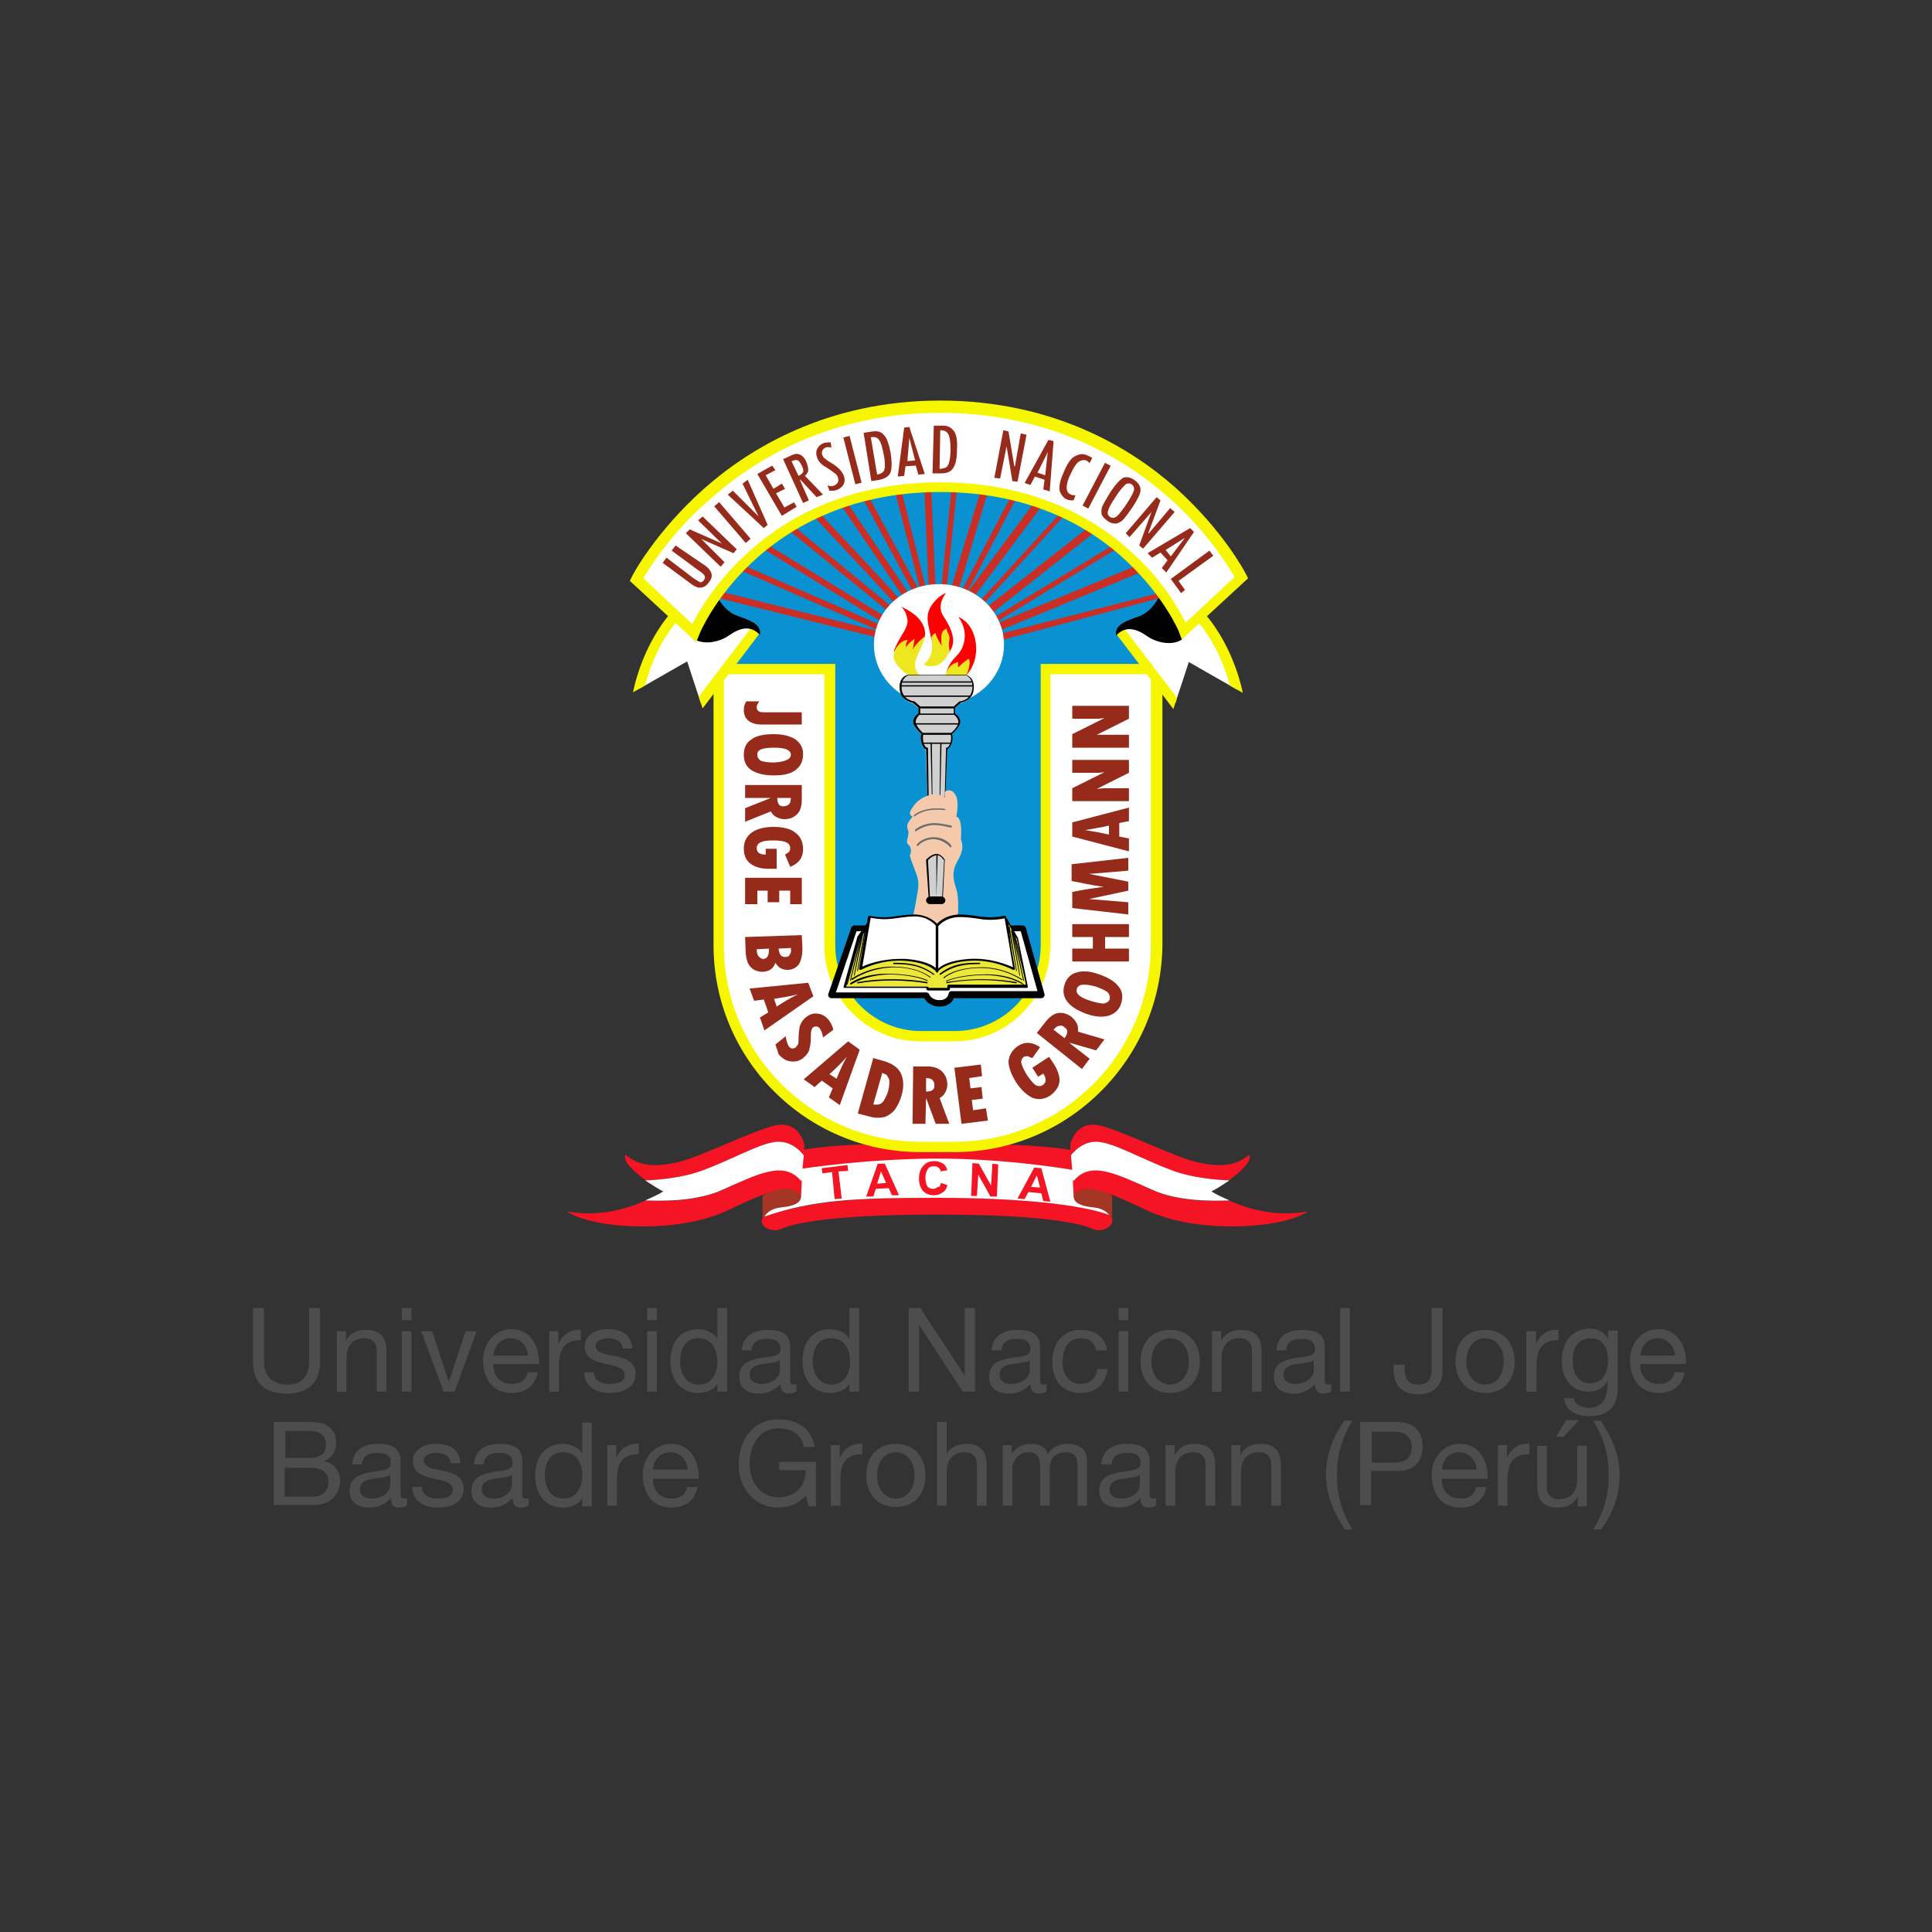 <?xml version="1.0" encoding="utf-8"?>
<!-- Generator: Adobe Illustrator 26.1.0, SVG Export Plug-In . SVG Version: 6.00 Build 0)  -->
<svg version="1.1" id="Capa_1" xmlns="http://www.w3.org/2000/svg" xmlns:xlink="http://www.w3.org/1999/xlink" x="0px" y="0px"
	 viewBox="0 0 300 300" style="enable-background:new 0 0 300 300;" xml:space="preserve">
<rect x="0" y="0" width="300" height="300" fill="#333333" stroke="none"/>
<style type="text/css">
	.st0{fill:#1C1C1C;}
	.st1{fill:#BB825B;}
	.st2{fill:#4E4D4D;}
	.st3{fill:#B99613;}
	.st4{fill:#167BBA;}
	.st5{fill:#FFFFFF;}
	.st6{fill:#F8D800;}
	.st7{fill:#069740;}
	.st8{fill:#DC101B;}
	.st9{fill:#DE2313;}
	.st10{fill:#FFC900;}
	.st11{fill:#00733D;}
	.st12{fill:#DF9614;}
	.st13{fill:#1C4098;}
	.st14{fill:#C6C600;}
	.st15{fill:#DD0512;}
	.st16{fill:#008ED3;}
	.st17{fill:#AC4A86;}
	.st18{fill:#787A69;}
	.st19{fill:#21264D;}
	.st20{fill:#24264D;}
	.st21{fill:#00386B;}
	.st22{fill:#80170F;}
	.st23{fill:#008E40;}
	.st24{fill:#FFE700;}
	.st25{fill:#A2AFB4;}
	.st26{fill:#808C92;}
	.st27{fill:#525F65;}
	.st28{fill:#7E868C;}
	.st29{fill:#393F44;}
	.st30{fill:#67777C;}
	.st31{fill:#A4ACAE;}
	.st32{fill:#9AA8AF;}
	.st33{fill:#1A2428;}
	.st34{fill:#9CB2B6;}
	.st35{fill:#384748;}
	.st36{fill:#7D9092;}
	.st37{fill:#849B9F;}
	.st38{fill:#97A3A9;}
	.st39{fill:#C6D1D8;}
	.st40{fill:#97A3AA;}
	.st41{fill:#030505;}
	.st42{fill:#A2AFB6;}
	.st43{fill:#808C91;}
	.st44{fill:#41484D;}
	.st45{fill:#BDCACF;}
	.st46{fill:#869EA1;}
	.st47{fill:#7A8B90;}
	.st48{fill:#6B8083;}
	.st49{fill:#182D30;}
	.st50{fill:#A4BBBF;}
	.st51{fill:#0C1F21;}
	.st52{fill:#36545E;}
	.st53{fill:#4F5C60;}
	.st54{fill:#AAB8BE;}
	.st55{fill:#9FAAB0;}
	.st56{fill:#92B2B4;}
	.st57{fill:#3A494E;}
	.st58{fill:#809EA0;}
	.st59{fill:#8F9BA1;}
	.st60{fill:#343A3B;}
	.st61{fill:#E0263C;}
	.st62{fill:#E02241;}
	.st63{fill:#1D3E80;}
	.st64{fill:#E02248;}
	.st65{fill:#009041;}
	.st66{fill:#F09B06;}
	.st67{fill:#020203;}
	.st68{fill:#050606;}
	.st69{fill:#F4B400;}
	.st70{fill:#8B2121;}
	.st71{fill:#615C66;}
	.st72{fill:none;stroke:#000000;stroke-width:0.414;stroke-linecap:round;stroke-linejoin:round;stroke-miterlimit:10;}
	.st73{fill:#E72626;}
	.st74{fill:#2E7A3B;}
	.st75{fill:#243D80;}
	.st76{fill:#DDAF24;}
	.st77{fill:#002E00;}
	.st78{fill-rule:evenodd;clip-rule:evenodd;fill:#FFFFFF;}
	.st79{fill:none;stroke:#1C1C1B;stroke-width:0.108;stroke-miterlimit:22.926;}
	.st80{fill-rule:evenodd;clip-rule:evenodd;fill:#DC0413;}
	.st81{fill-rule:evenodd;clip-rule:evenodd;fill:#1C1C1B;}
	.st82{fill:none;stroke:#FFE600;stroke-width:0.108;stroke-linecap:round;stroke-linejoin:round;stroke-miterlimit:22.926;}
	.st83{fill-rule:evenodd;clip-rule:evenodd;fill:#FFF4D5;}
	.st84{fill:none;stroke:#1C1C1B;stroke-width:4.200000e-02;stroke-miterlimit:22.926;}
	.st85{fill:none;stroke:#1C1C1B;stroke-width:6.900000e-02;stroke-miterlimit:22.926;}
	.st86{fill:none;stroke:#1C1C1B;stroke-width:7.200000e-02;stroke-miterlimit:22.926;}
	.st87{fill-rule:evenodd;clip-rule:evenodd;fill:#FFE600;}
	.st88{fill:none;stroke:#1C1C1B;stroke-width:7.800000e-02;stroke-linecap:round;stroke-linejoin:round;stroke-miterlimit:22.926;}
	.st89{fill:none;stroke:#1C1C1B;stroke-width:0.123;stroke-linecap:round;stroke-linejoin:round;stroke-miterlimit:22.926;}
	.st90{fill:none;stroke:#1C1C1B;stroke-width:8.700000e-02;stroke-linecap:round;stroke-linejoin:round;stroke-miterlimit:22.926;}
	.st91{fill:none;stroke:#1C1C1B;stroke-width:4.200000e-02;stroke-linecap:round;stroke-linejoin:round;stroke-miterlimit:22.926;}
	.st92{fill:none;stroke:#1C1C1B;stroke-width:7.500000e-02;stroke-linecap:round;stroke-linejoin:round;stroke-miterlimit:22.926;}
	.st93{fill:none;stroke:#1C1C1B;stroke-width:8.100000e-02;stroke-linecap:round;stroke-linejoin:round;stroke-miterlimit:22.926;}
	.st94{fill-rule:evenodd;clip-rule:evenodd;fill:#80746C;}
	.st95{fill-rule:evenodd;clip-rule:evenodd;fill:#E2C26A;}
	.st96{fill:none;stroke:#1C1C1B;stroke-width:2.400000e-02;stroke-linecap:round;stroke-linejoin:round;stroke-miterlimit:22.926;}
	.st97{fill:none;stroke:#1C1C1B;stroke-width:6.000000e-02;stroke-linecap:round;stroke-linejoin:round;stroke-miterlimit:22.926;}
	.st98{fill-rule:evenodd;clip-rule:evenodd;fill:#D3D3D3;}
	.st99{fill:none;stroke:#1C1C1B;stroke-width:0.144;stroke-linecap:round;stroke-linejoin:round;stroke-miterlimit:22.926;}
	.st100{fill:none;stroke:#1C1C1B;stroke-width:7.200000e-02;stroke-linecap:round;stroke-linejoin:round;stroke-miterlimit:22.926;}
	.st101{fill:none;stroke:#1C1C1B;stroke-width:0.12;stroke-linecap:round;stroke-linejoin:round;stroke-miterlimit:22.926;}
	.st102{fill:none;stroke:#1C1C1B;stroke-width:3.900000e-02;stroke-linecap:round;stroke-linejoin:round;stroke-miterlimit:22.926;}
	.st103{fill:none;stroke:#1C1C1B;stroke-width:1.800000e-02;stroke-linecap:round;stroke-linejoin:round;stroke-miterlimit:22.926;}
	.st104{fill:none;stroke:#1C1C1B;stroke-width:0.159;stroke-linecap:round;stroke-linejoin:round;stroke-miterlimit:22.926;}
	.st105{fill:none;stroke:#1C1C1B;stroke-width:5.100000e-02;stroke-linecap:round;stroke-linejoin:round;stroke-miterlimit:22.926;}
	.st106{fill-rule:evenodd;clip-rule:evenodd;fill:#F09F00;}
	.st107{fill:none;stroke:#1C1C1B;stroke-width:3.000000e-02;stroke-linecap:round;stroke-linejoin:round;stroke-miterlimit:22.926;}
	.st108{fill:none;stroke:#1C1C1B;stroke-width:5.400000e-02;stroke-linecap:round;stroke-linejoin:round;stroke-miterlimit:22.926;}
	.st109{fill:none;stroke:#1C1C1B;stroke-width:4.500000e-02;stroke-linecap:round;stroke-linejoin:round;stroke-miterlimit:22.926;}
	.st110{fill:none;stroke:#1C1C1B;stroke-width:3.600000e-02;stroke-linecap:round;stroke-linejoin:round;stroke-miterlimit:22.926;}
	.st111{fill:none;stroke:#1C1C1B;stroke-width:9.900000e-02;stroke-linecap:round;stroke-linejoin:round;stroke-miterlimit:22.926;}
	.st112{fill:none;stroke:#1C1C1B;stroke-width:0.18;stroke-linecap:round;stroke-linejoin:round;stroke-miterlimit:22.926;}
	.st113{fill-rule:evenodd;clip-rule:evenodd;fill:#E6E6E6;}
	.st114{fill:none;stroke:#1C1C1B;stroke-width:0.183;stroke-linecap:round;stroke-linejoin:round;stroke-miterlimit:22.926;}
	.st115{fill:none;stroke:#1C1C1B;stroke-width:0.156;stroke-linecap:round;stroke-linejoin:round;stroke-miterlimit:22.926;}
	.st116{fill:none;stroke:#1C1C1B;stroke-width:0.108;stroke-linecap:round;stroke-linejoin:round;stroke-miterlimit:22.926;}
	.st117{fill:none;stroke:#1C1C1B;stroke-width:0.204;stroke-linecap:round;stroke-linejoin:round;stroke-miterlimit:22.926;}
	.st118{fill:none;stroke:#1C1C1B;stroke-width:9.000000e-02;stroke-linecap:round;stroke-linejoin:round;stroke-miterlimit:22.926;}
	.st119{fill:none;stroke:#1C1C1B;stroke-width:0.105;stroke-linecap:round;stroke-linejoin:round;stroke-miterlimit:22.926;}
	.st120{fill:none;stroke:#1C1C1B;stroke-width:0.147;stroke-linecap:round;stroke-linejoin:round;stroke-miterlimit:22.926;}
	.st121{fill:none;stroke:#1C1C1B;stroke-width:0.162;stroke-linecap:round;stroke-linejoin:round;stroke-miterlimit:22.926;}
	.st122{fill:none;stroke:#1C1C1B;stroke-width:0.171;stroke-linecap:round;stroke-linejoin:round;stroke-miterlimit:22.926;}
	.st123{fill-rule:evenodd;clip-rule:evenodd;fill:#E87D00;}
	.st124{fill-rule:evenodd;clip-rule:evenodd;fill:#005CA2;}
	.st125{fill-rule:evenodd;clip-rule:evenodd;fill:#E56606;}
	.st126{fill:none;stroke:#1C1C1B;stroke-width:6.600000e-02;stroke-linecap:round;stroke-linejoin:round;stroke-miterlimit:22.926;}
	.st127{fill:none;stroke:#1C1C1B;stroke-width:6.300000e-02;stroke-linecap:round;stroke-linejoin:round;stroke-miterlimit:22.926;}
	.st128{fill-rule:evenodd;clip-rule:evenodd;fill:#E7A275;}
	.st129{fill:none;stroke:#1C1C1B;stroke-width:0.306;stroke-linecap:round;stroke-linejoin:round;stroke-miterlimit:22.926;}
	.st130{fill:none;stroke:#1C1C1B;stroke-width:3.300000e-02;stroke-linecap:round;stroke-linejoin:round;stroke-miterlimit:22.926;}
	.st131{fill:none;stroke:#1C1C1B;stroke-width:8.700000e-02;stroke-miterlimit:22.926;}
	.st132{fill-rule:evenodd;clip-rule:evenodd;fill:#F0C600;}
	.st133{fill:url(#SVGID_00000128482964041525253230000016092017999499758722_);}
	.st134{fill:url(#SVGID_00000134251046385700428900000013589931515813338282_);}
	.st135{fill:none;stroke:#1C1C1B;stroke-width:0.243;stroke-miterlimit:22.926;}
	.st136{fill:none;stroke:#1C1C1B;stroke-width:0.141;stroke-miterlimit:22.926;}
	.st137{fill:none;stroke:#1C1C1B;stroke-width:0.114;stroke-miterlimit:22.926;}
	
		.st138{fill:url(#SVGID_00000052817121589325620740000000883167507608347529_);stroke:#000000;stroke-width:0.15;stroke-miterlimit:10;}
	
		.st139{fill:url(#SVGID_00000155137539672690077250000000916678847888267708_);stroke:#000000;stroke-width:0.15;stroke-miterlimit:10;}
	.st140{clip-path:url(#SVGID_00000080919645916391063810000001117203167201330875_);}
	.st141{fill:#FF8403;}
	.st142{fill:#FFC386;}
	.st143{fill:#FFA74F;}
	.st144{fill:#FFD3AA;}
	.st145{fill:none;}
	.st146{clip-path:url(#SVGID_00000162332732093420835610000004316892914190231449_);}
	.st147{clip-path:url(#SVGID_00000123424526187015947990000002477859051430941069_);}
	.st148{clip-path:url(#SVGID_00000092443068765783368770000002479547821407681716_);}
	.st149{clip-path:url(#SVGID_00000150794002549660227390000011110960862139397023_);}
	.st150{clip-path:url(#SVGID_00000149362091321130498950000009510788169472479162_);}
	.st151{clip-path:url(#SVGID_00000008867059478584746420000011673498249480107143_);}
	.st152{clip-path:url(#SVGID_00000118387040490236015560000005139916967454989237_);}
	.st153{clip-path:url(#SVGID_00000005236398752083593720000014139808973425982593_);}
	.st154{clip-path:url(#SVGID_00000093870107543604415940000003225928467474264196_);}
	.st155{clip-path:url(#SVGID_00000080894262843268010620000008768436537755245500_);}
	.st156{clip-path:url(#SVGID_00000093138145378539279450000016025534629680472464_);}
	.st157{clip-path:url(#SVGID_00000084521683203310902740000006648954232755845566_);}
	.st158{clip-path:url(#SVGID_00000099628199323429655570000002201021821820369318_);}
	.st159{clip-path:url(#SVGID_00000117647885092102290670000008994213972634466977_);}
	.st160{clip-path:url(#SVGID_00000116936374043096009730000011986337434352483200_);}
	.st161{clip-path:url(#SVGID_00000079447886353409012480000010949991634097990576_);}
	.st162{clip-path:url(#SVGID_00000132085518505809608230000016920225918615796358_);}
	.st163{clip-path:url(#SVGID_00000031898642584708227870000007485806530509635259_);}
	.st164{clip-path:url(#SVGID_00000029729322002660817760000017105840953570622638_);}
	.st165{clip-path:url(#SVGID_00000003088248707626922800000002990377764979972793_);}
	.st166{clip-path:url(#SVGID_00000014602625559748507030000011127410039263077268_);}
	.st167{clip-path:url(#SVGID_00000011002978983826606630000005342969573294125239_);}
	.st168{clip-path:url(#SVGID_00000008834977357246714080000007913355538966508212_);}
	.st169{clip-path:url(#SVGID_00000069389377080333327430000013467641866503316898_);}
	.st170{clip-path:url(#SVGID_00000033362208869760492500000011890071304060523700_);}
	.st171{clip-path:url(#SVGID_00000034789028868826604790000011479495194054153354_);}
	.st172{clip-path:url(#SVGID_00000053504688952073462190000003198927394986648993_);}
	.st173{clip-path:url(#SVGID_00000162332981161538131740000001845066578451443614_);}
	.st174{clip-path:url(#SVGID_00000084492922520582109680000005414487041656231566_);}
	.st175{fill:#F4B98E;}
	.st176{fill:#FF9B03;}
	.st177{fill:#003B66;}
	.st178{fill:#AFAFAF;}
	.st179{fill:#FF0A1F;}
	.st180{fill:#D53624;}
	.st181{fill:#0038FF;}
	.st182{fill:#B49D42;}
	.st183{fill:#2B4DDF;}
	.st184{fill:#6B8038;}
	.st185{fill:#4F6338;}
	.st186{fill:#89AA33;}
	.st187{fill:#5E803D;}
	.st188{fill:#758B42;}
	.st189{fill:#788E42;}
	.st190{fill:#89A23B;}
	.st191{fill:#69804A;}
	.st192{fill:#598130;}
	.st193{fill:#D50000;}
	.st194{fill:#E7E200;}
	.st195{fill:#DF0042;}
	.st196{fill:#DFCE42;}
	.st197{fill:#808080;}
	.st198{fill:#36426E;}
	.st199{fill:#ACBCEA;}
	.st200{fill:#86450A;}
	.st201{fill:#C3981C;}
	.st202{fill:#384778;}
	.st203{fill:#333D4D;}
	.st204{fill:#6980AA;}
	.st205{fill:#CBD3EC;}
	.st206{clip-path:url(#SVGID_00000000931289269851270620000009387511289513069234_);fill:#69804A;}
	.st207{clip-path:url(#SVGID_00000000931289269851270620000009387511289513069234_);fill:#ACD898;}
	.st208{clip-path:url(#SVGID_00000000931289269851270620000009387511289513069234_);fill:#D0BC1A;}
	.st209{clip-path:url(#SVGID_00000000931289269851270620000009387511289513069234_);fill:#9B631A;}
	.st210{clip-path:url(#SVGID_00000000931289269851270620000009387511289513069234_);}
	.st211{clip-path:url(#SVGID_00000000931289269851270620000009387511289513069234_);fill:#594A29;}
	.st212{clip-path:url(#SVGID_00000000931289269851270620000009387511289513069234_);fill:#4745CB;}
	.st213{clip-path:url(#SVGID_00000000931289269851270620000009387511289513069234_);fill:#3D3380;}
	.st214{clip-path:url(#SVGID_00000000931289269851270620000009387511289513069234_);fill:#F4F6FF;}
	.st215{clip-path:url(#SVGID_00000000931289269851270620000009387511289513069234_);fill:#363D3B;}
	.st216{clip-path:url(#SVGID_00000000931289269851270620000009387511289513069234_);fill:#665952;}
	.st217{clip-path:url(#SVGID_00000000931289269851270620000009387511289513069234_);fill:#453833;}
	.st218{clip-path:url(#SVGID_00000000931289269851270620000009387511289513069234_);fill:#578E3D;}
	.st219{clip-path:url(#SVGID_00000000931289269851270620000009387511289513069234_);fill:#5C70B2;}
	.st220{clip-path:url(#SVGID_00000000931289269851270620000009387511289513069234_);fill:#8496C1;}
	.st221{clip-path:url(#SVGID_00000000931289269851270620000009387511289513069234_);fill:#89AAD8;}
	.st222{clip-path:url(#SVGID_00000000931289269851270620000009387511289513069234_);fill:#5E474F;}
	.st223{fill:none;stroke:#000000;stroke-width:5.100000e-02;}
	.st224{fill:#125C81;}
	.st225{fill:#4D5254;}
	.st226{fill:#F6F6F4;}
	.st227{fill:#57B4E7;}
	.st228{fill:#898E90;}
	.st229{fill:#DFB700;}
	.st230{fill:#E13E1A;}
	.st231{fill:#DC101A;}
	.st232{fill:#8C191A;}
	.st233{fill:#010203;}
	.st234{fill:#B09E3C;}
	.st235{fill:#496873;}
	.st236{fill:#9EADB2;}
	.st237{fill:#17421F;}
	.st238{fill:#D3261C;}
	.st239{fill:#6EB85E;}
	.st240{fill:#B4805C;}
	.st241{fill:#FFEF00;}
	.st242{fill:#7D8670;}
	.st243{fill:#8E8066;}
	.st244{fill:#BC9D63;}
	.st245{fill:#707061;}
	.st246{clip-path:url(#SVGID_00000025419914769209002240000000653942367554949548_);fill:#FFFFFF;}
	.st247{clip-path:url(#SVGID_00000141426204857279608460000005590999243339754654_);}
	.st248{clip-path:url(#SVGID_00000141426204857279608460000005590999243339754654_);fill:#75BEEA;}
	.st249{clip-path:url(#SVGID_00000141426204857279608460000005590999243339754654_);fill:#FFFFFF;}
	.st250{clip-path:url(#SVGID_00000141426204857279608460000005590999243339754654_);fill:#008B40;}
	.st251{clip-path:url(#SVGID_00000141426204857279608460000005590999243339754654_);fill:#FFEF00;}
	.st252{fill:#F41424;}
	.st253{fill:#A53626;}
	.st254{fill:#F6F600;}
	.st255{fill:#962B1C;}
	.st256{clip-path:url(#SVGID_00000054973242101227423140000010599012707850758315_);fill:#FFFFFF;}
	.st257{clip-path:url(#SVGID_00000054973242101227423140000010599012707850758315_);fill:#F6F600;}
	.st258{clip-path:url(#SVGID_00000091735242285192096690000007684120343295724479_);fill:#FFFFFF;}
	.st259{clip-path:url(#SVGID_00000091735242285192096690000007684120343295724479_);fill:#F6F600;}
	.st260{fill:#CB2E24;}
	.st261{fill:#FF0000;}
	.st262{fill:#ECE71F;}
	.st263{fill:#D0D0D0;}
	.st264{fill:#F4C9AC;}
	.st265{fill:#6D6D6C;}
	.st266{fill:#ECE738;}
	.st267{fill:#C9B44F;}
	.st268{fill:#05458B;}
	.st269{fill:#817A80;}
	.st270{fill:#DDA20D;}
	.st271{fill:#F6CB38;}
	.st272{fill:#FF9D38;}
	.st273{fill:#EF8B40;}
	.st274{fill:#FFEF2B;}
	.st275{clip-path:url(#SVGID_00000168076564061390063840000004983767579601035963_);}
	.st276{clip-path:url(#SVGID_00000085941389214218645010000008376460388673316485_);}
	.st277{clip-path:url(#SVGID_00000150812181647282970060000011891196789961815230_);}
	.st278{fill:#F6E517;}
	.st279{fill:#143D86;}
	.st280{fill:#9FC8E9;}
	.st281{fill:#F5C507;}
	.st282{fill:none;stroke:#000000;stroke-width:0.153;stroke-linecap:round;stroke-linejoin:round;stroke-miterlimit:10;}
	.st283{fill:none;stroke:#000000;stroke-width:0.261;stroke-linecap:round;stroke-linejoin:round;stroke-miterlimit:10;}
	.st284{fill:#1DA259;}
	.st285{fill:none;stroke:#000000;stroke-width:0.153;stroke-miterlimit:10;}
	.st286{fill:none;stroke:#000000;stroke-width:0.156;stroke-miterlimit:10;}
	.st287{fill:#1D3E71;}
	.st288{fill:#353334;}
	.st289{fill:none;stroke:#000000;stroke-width:0.69;stroke-miterlimit:10;}
	.st290{fill:#004580;}
	.st291{fill:#004A78;}
	.st292{fill:#0D6BAE;}
	.st293{fill:#0669AC;}
	.st294{fill:#9EB7DD;}
	.st295{fill:#4F89C7;}
	.st296{fill:#FFC702;}
	.st297{fill:#08539B;}
	.st298{fill:#A69121;}
	.st299{fill:#1C6DB0;}
	.st300{fill:#176BAE;}
	.st301{fill:#5089C5;}
	.st302{fill:#26307A;}
	.st303{fill:#ECBE14;}
	.st304{fill:#DD2626;}
	.st305{fill:#26307D;}
	.st306{fill:#575759;}
	.st307{fill:#CF492B;}
	.st308{fill:#003770;}
	.st309{fill:#1D1D1B;}
	.st310{fill:#D68526;}
	.st311{fill:#F6BC00;}
	.st312{fill:#FFC700;}
	.st313{fill:#E39637;}
	.st314{fill:#FFE6A1;}
	.st315{fill:#DDAC8B;}
	.st316{fill:#FFD83C;}
	.st317{fill:#F1A300;}
	.st318{fill:#FFD222;}
	.st319{fill:#4D8836;}
	.st320{fill:#768030;}
	.st321{fill:#68A82B;}
	.st322{fill:#7D9E33;}
	.st323{fill:none;stroke:#1D1D1B;stroke-width:3.300000e-02;stroke-miterlimit:3.864;}
	.st324{fill:none;stroke:#1D1D1B;stroke-width:4.500000e-02;stroke-miterlimit:3.864;}
	.st325{fill:none;stroke:#1D1D1B;stroke-width:3.000000e-02;stroke-miterlimit:3.864;}
	.st326{fill:none;stroke:#1D1D1B;stroke-width:9.300000e-02;stroke-linecap:round;stroke-linejoin:round;}
	.st327{fill:none;stroke:#1D1D1B;stroke-width:2.400000e-02;stroke-miterlimit:3.864;}
	.st328{fill:none;stroke:#1D1D1B;stroke-width:1.800000e-02;stroke-miterlimit:3.864;}
	.st329{fill:none;stroke:#000000;stroke-width:2.700000e-02;stroke-linecap:round;stroke-linejoin:round;stroke-miterlimit:3.864;}
	.st330{fill:#BB974D;}
	.st331{fill:#BD9E4E;}
	.st332{fill:none;stroke:#1D1D1B;stroke-width:1.500000e-02;stroke-miterlimit:3.864;}
	.st333{clip-path:url(#SVGID_00000073709370067570596450000010721347950187451572_);}
	.st334{clip-path:url(#SVGID_00000142875577836323290580000005394748828842008214_);}
	.st335{clip-path:url(#SVGID_00000039822455886331481400000006463553279335704486_);}
	.st336{clip-path:url(#SVGID_00000176726984597430946300000001771735309616751535_);}
	.st337{fill:#9F9F9E;}
	.st338{fill:#66812A;}
	.st339{fill:#00421A;}
	.st340{fill:#03421B;}
	.st341{fill:#17579D;}
	.st342{fill:#1C89C9;}
	.st343{fill:#3B3333;}
	.st344{fill:#424242;}
	.st345{fill:#00385C;}
	.st346{fill:#00385E;}
	.st347{fill:#E50A29;}
	.st348{fill:#F6F6F6;}
	.st349{fill:#E20A29;}
	.st350{fill:#A5A5A5;}
	.st351{fill:#818181;}
	.st352{fill:#781421;}
	.st353{fill:#8E1221;}
	.st354{fill:#CE0A26;}
	.st355{fill:#1F1F1C;}
	.st356{fill:#F4F4F4;}
	.st357{fill:#B26347;}
	.st358{fill:#211A14;}
	.st359{fill:#D0AF6B;}
	.st360{fill:#DD1F24;}
	.st361{fill:#050000;}
	.st362{fill:#BDBEC1;}
	.st363{fill:#347195;}
	.st364{fill:#333F4E;}
	.st365{fill:#D32926;}
	.st366{fill:#1F1A17;}
	.st367{fill:#004A93;}
	.st368{fill:none;stroke:#F6B900;stroke-width:1.314;stroke-miterlimit:10;}
	.st369{fill:#224B80;}
	.st370{fill:#1E2A4C;}
	.st371{fill:#F3AA26;}
	.st372{fill:#1C3A67;}
	.st373{fill:#795820;}
	.st374{fill:#042452;}
	.st375{fill:#DD0613;}
	.st376{fill:#F7F7F7;}
	.st377{fill:#252223;}
	.st378{fill:#272425;}
	.st379{fill:#AAB3B8;}
	.st380{fill:#E6E5E6;}
	.st381{fill:#13AACC;}
	.st382{fill:#1D974E;}
	.st383{fill:#ECDE2A;}
	.st384{fill:#D39A2D;}
	.st385{fill:#E6B450;}
	.st386{fill:#C07F2A;}
	.st387{fill:#0B7F45;}
	.st388{fill:#EDE2B1;}
	.st389{fill:#D5D2CD;}
	.st390{fill:#052452;}
	.st391{fill:#BB0B1D;}
	
		.st392{clip-path:url(#SVGID_00000018196118257909923990000003034958177077679248_);fill-rule:evenodd;clip-rule:evenodd;fill:#DAB45A;}
	
		.st393{clip-path:url(#SVGID_00000018196118257909923990000003034958177077679248_);fill:none;stroke:#141515;stroke-width:0.567;stroke-miterlimit:10;}
	
		.st394{clip-path:url(#SVGID_00000018196118257909923990000003034958177077679248_);fill-rule:evenodd;clip-rule:evenodd;fill:#801812;}
	
		.st395{clip-path:url(#SVGID_00000134234283255084818900000002479479462396031907_);fill-rule:evenodd;clip-rule:evenodd;fill:#801812;}
	
		.st396{clip-path:url(#SVGID_00000031198400323619795600000006682468570521380008_);fill-rule:evenodd;clip-rule:evenodd;fill:#221E1F;}
	
		.st397{clip-path:url(#SVGID_00000070822155154939676350000012969619424841296819_);fill-rule:evenodd;clip-rule:evenodd;fill:#221E1F;}
	
		.st398{clip-path:url(#SVGID_00000121986144932711031990000016056157418042357670_);fill:none;stroke:#946E14;stroke-width:0.408;stroke-miterlimit:10;}
	.st399{clip-path:url(#SVGID_00000121986144932711031990000016056157418042357670_);}
	
		.st400{clip-path:url(#SVGID_00000121986144932711031990000016056157418042357670_);fill:none;stroke:#141515;stroke-width:0.549;stroke-miterlimit:10;}
	.st401{clip-path:url(#SVGID_00000121986144932711031990000016056157418042357670_);fill:#177CBB;}
	
		.st402{clip-path:url(#SVGID_00000121986144932711031990000016056157418042357670_);fill:none;stroke:#221E1F;stroke-width:0.276;stroke-miterlimit:10;}
	.st403{clip-path:url(#SVGID_00000121986144932711031990000016056157418042357670_);fill:#F3EDAC;}
	.st404{clip-path:url(#SVGID_00000121986144932711031990000016056157418042357670_);fill:#CCA666;}
	.st405{clip-path:url(#SVGID_00000121986144932711031990000016056157418042357670_);fill:#801812;}
	
		.st406{clip-path:url(#SVGID_00000121986144932711031990000016056157418042357670_);fill:none;stroke:#E5A41E;stroke-width:0.276;stroke-linecap:round;stroke-linejoin:round;stroke-miterlimit:10;}
	.st407{clip-path:url(#SVGID_00000121986144932711031990000016056157418042357670_);fill:#97191B;}
	.st408{clip-path:url(#SVGID_00000121986144932711031990000016056157418042357670_);fill:#221E1F;}
	
		.st409{clip-path:url(#SVGID_00000121986144932711031990000016056157418042357670_);fill:none;stroke:#221E1F;stroke-width:0.276;stroke-linecap:round;stroke-linejoin:round;stroke-miterlimit:10;}
	.st410{clip-path:url(#SVGID_00000121986144932711031990000016056157418042357670_);fill:#FFFFFF;}
	.st411{clip-path:url(#SVGID_00000121986144932711031990000016056157418042357670_);fill:#F1E882;}
	.st412{fill:#BEBEBE;}
	.st413{fill:none;stroke:#9D9DA2;stroke-width:0.75;stroke-miterlimit:10;}
	.st414{fill:#5C595C;}
	.st415{fill:#C1C1C6;}
	.st416{fill:#3B3838;}
	.st417{fill:#818084;}
	.st418{fill:#E7E7EA;}
	.st419{fill:#9D9DA2;}
	.st420{fill:none;stroke:#BEBEBE;stroke-width:1.5;stroke-miterlimit:10;}
	.st421{fill:#AAAAAF;}
	.st422{fill:none;stroke:#C9C9CE;stroke-width:1.5;stroke-miterlimit:10;}
	.st423{fill:#D3D3D8;}
	.st424{fill:#DA030A;}
	.st425{fill:#F4EC00;}
	.st426{fill:#EF7014;}
	.st427{fill:#F6F486;}
	.st428{fill:#0069AC;}
	.st429{fill:#C3A50F;}
	.st430{fill:url(#SVGID_00000155867203911314685640000009171664521096632196_);}
	.st431{fill:url(#SVGID_00000114053363316040812120000010479385200702375576_);}
	.st432{fill:url(#SVGID_00000134223073289002883110000007663915176433036174_);}
	.st433{fill:#87848D;}
	
		.st434{fill:url(#SVGID_00000162339118698041539530000017660623828986616989_);stroke:#0076C0;stroke-width:0.507;stroke-miterlimit:10;}
	
		.st435{fill:url(#SVGID_00000139268207498076998420000015902396443338603711_);stroke:#0076C0;stroke-width:0.507;stroke-miterlimit:10;}
	.st436{fill:#D0D4D7;}
	.st437{fill:#0076C0;}
	.st438{fill:#C0B5B1;}
	.st439{fill:#294F76;}
	.st440{fill:#F7F8FA;}
	
		.st441{fill:url(#SVGID_00000074407149946117372030000004430097559415920792_);stroke:#0076C0;stroke-width:0.507;stroke-miterlimit:10;}
	.st442{fill:url(#SVGID_00000114766920979921381960000015798990619759679629_);}
	.st443{fill:url(#SVGID_00000002342608575471052540000014686146992048860079_);}
	.st444{fill:url(#SVGID_00000070102379589973705390000008267195088324945570_);}
	.st445{fill:url(#SVGID_00000039856711515878354810000009504561524136908428_);}
	.st446{fill:#0569A7;}
	.st447{fill:url(#SVGID_00000160179119508411025510000017480973905344705205_);}
	.st448{fill:url(#SVGID_00000053508351195812482140000009481249950995881609_);}
	.st449{fill:url(#SVGID_00000023994561883114894290000004796835124450670723_);}
	.st450{fill:url(#SVGID_00000095327821317358400540000010593450044449441418_);}
	.st451{fill:#0075B9;}
</style>
<g>
	<g>
		<path class="st2" d="M49.7,211.4c0,3.3-1.9,5-5.1,5c-3.4,0-5.3-1.5-5.3-5v-8.3h1.7v8.3c0,2.3,1.3,3.6,3.6,3.6
			c2.2,0,3.4-1.2,3.4-3.6v-8.3h1.7V211.4z"/>
		<path class="st2" d="M52.2,206.7h1.5v1.5h0c0.7-1.2,1.7-1.7,3.1-1.7c2.5,0,3.2,1.4,3.2,3.4v6.2h-1.5v-6.4c0-1.2-0.7-1.9-1.9-1.9
			c-1.9,0-2.8,1.3-2.8,3v5.3h-1.5V206.7z"/>
		<path class="st2" d="M63.9,205h-1.5v-1.9h1.5V205z M62.4,206.7h1.5v9.4h-1.5V206.7z"/>
		<path class="st2" d="M70.6,216.1h-1.7l-3.5-9.4h1.7l2.6,7.9h0l2.6-7.9H74L70.6,216.1z"/>
		<path class="st2" d="M83.5,213.1c-0.4,2.1-1.9,3.2-4,3.2c-3,0-4.4-2.1-4.5-5c0-2.8,1.9-4.9,4.4-4.9c3.3,0,4.4,3.1,4.3,5.4h-7.1
			c-0.1,1.6,0.9,3.1,2.9,3.1c1.3,0,2.2-0.6,2.4-1.8H83.5z M82,210.5c-0.1-1.5-1.2-2.7-2.7-2.7c-1.6,0-2.6,1.2-2.7,2.7H82z"/>
		<path class="st2" d="M85.2,206.7h1.5v2h0c0.7-1.5,1.8-2.3,3.5-2.2v1.6c-2.5,0-3.4,1.4-3.4,3.8v4.2h-1.5V206.7z"/>
		<path class="st2" d="M92.2,213.1c0.1,1.4,1.3,1.8,2.5,1.8c1,0,2.3-0.2,2.3-1.4c0-2.4-6.2-0.8-6.2-4.4c0-1.9,1.9-2.7,3.5-2.7
			c2.1,0,3.7,0.7,3.9,3h-1.5c-0.1-1.2-1.2-1.6-2.2-1.6c-0.9,0-2,0.3-2,1.2c0,1.1,1.6,1.3,3.1,1.6c1.5,0.3,3.1,0.9,3.1,2.7
			c0,2.3-2.1,3-4,3c-2.1,0-3.9-0.9-4-3.2H92.2z"/>
		<path class="st2" d="M102,205h-1.5v-1.9h1.5V205z M100.5,206.7h1.5v9.4h-1.5V206.7z"/>
		<path class="st2" d="M112.9,216.1h-1.5v-1.3h0c-0.5,1-1.7,1.5-3,1.5c-2.9,0-4.3-2.3-4.3-5c0-2.7,1.4-4.9,4.3-4.9
			c0.9,0,2.4,0.4,3,1.5h0v-4.8h1.5V216.1z M108.5,215c2.1,0,2.9-1.8,2.9-3.6c0-1.8-0.8-3.6-3-3.6c-2.1,0-2.8,1.8-2.8,3.6
			C105.6,213.2,106.5,215,108.5,215z"/>
		<path class="st2" d="M123.6,216.1c-0.3,0.2-0.7,0.3-1.1,0.3c-0.8,0-1.3-0.4-1.3-1.5c-0.9,1-2,1.5-3.3,1.5c-1.7,0-3.1-0.7-3.1-2.6
			c0-2.1,1.6-2.6,3.2-2.9c1.7-0.3,3.2-0.2,3.2-1.4c0-1.4-1.1-1.6-2.1-1.6c-1.3,0-2.3,0.4-2.4,1.8h-1.5c0.1-2.3,1.9-3.2,4-3.2
			c1.7,0,3.5,0.4,3.5,2.6v4.8c0,0.7,0,1.1,0.5,1.1c0.1,0,0.3,0,0.5-0.1V216.1z M121.1,211.2c-1.2,0.9-4.7,0-4.7,2.3
			c0,1,0.9,1.4,1.8,1.4c2,0,2.9-1.3,2.9-2.1V211.2z"/>
		<path class="st2" d="M133.4,216.1h-1.5v-1.3h0c-0.5,1-1.7,1.5-3,1.5c-2.9,0-4.3-2.3-4.3-5c0-2.7,1.4-4.9,4.3-4.9
			c0.9,0,2.4,0.4,3,1.5h0v-4.8h1.5V216.1z M129.1,215c2.1,0,2.9-1.8,2.9-3.6c0-1.8-0.8-3.6-3-3.6c-2.1,0-2.8,1.8-2.8,3.6
			C126.2,213.2,127.1,215,129.1,215z"/>
		<path class="st2" d="M141.1,203.1h1.8l6.9,10.5h0v-10.5h1.6v13h-1.9l-6.8-10.4h0v10.4h-1.6V203.1z"/>
		<path class="st2" d="M162.4,216.1c-0.3,0.2-0.7,0.3-1.1,0.3c-0.8,0-1.3-0.4-1.3-1.5c-0.9,1-2,1.5-3.3,1.5c-1.7,0-3.1-0.7-3.1-2.6
			c0-2.1,1.6-2.6,3.2-2.9c1.7-0.3,3.2-0.2,3.2-1.4c0-1.4-1.1-1.6-2.1-1.6c-1.3,0-2.3,0.4-2.4,1.8h-1.5c0.1-2.3,1.9-3.2,4-3.2
			c1.7,0,3.5,0.4,3.5,2.6v4.8c0,0.7,0,1.1,0.5,1.1c0.1,0,0.3,0,0.5-0.1V216.1z M159.9,211.2c-1.2,0.9-4.7,0-4.7,2.3
			c0,1,0.9,1.4,1.8,1.4c2,0,2.9-1.3,2.9-2.1V211.2z"/>
		<path class="st2" d="M170.2,209.7c-0.2-1.2-1-1.9-2.3-1.9c-2.2,0-2.9,1.8-2.9,3.7c0,1.7,0.8,3.4,2.8,3.4c1.5,0,2.4-0.9,2.6-2.3
			h1.6c-0.3,2.3-1.8,3.7-4.2,3.7c-2.9,0-4.4-2-4.4-4.8c0-2.8,1.5-5,4.4-5c2.1,0,3.8,1,4.1,3.2H170.2z"/>
		<path class="st2" d="M175.2,205h-1.5v-1.9h1.5V205z M173.7,206.7h1.5v9.4h-1.5V206.7z"/>
		<path class="st2" d="M181.7,206.5c3,0,4.6,2.2,4.6,4.9c0,2.8-1.6,4.9-4.6,4.9c-3,0-4.6-2.2-4.6-4.9
			C177.1,208.6,178.7,206.5,181.7,206.5z M181.7,215c1.6,0,2.9-1.3,2.9-3.6s-1.3-3.6-2.9-3.6c-1.6,0-2.9,1.3-2.9,3.6
			S180.1,215,181.7,215z"/>
		<path class="st2" d="M188.1,206.7h1.5v1.5h0c0.7-1.2,1.7-1.7,3.1-1.7c2.5,0,3.2,1.4,3.2,3.4v6.2h-1.5v-6.4c0-1.2-0.7-1.9-1.9-1.9
			c-1.9,0-2.8,1.3-2.8,3v5.3h-1.5V206.7z"/>
		<path class="st2" d="M206.6,216.1c-0.3,0.2-0.7,0.3-1.1,0.3c-0.8,0-1.3-0.4-1.3-1.5c-0.9,1-2,1.5-3.3,1.5c-1.7,0-3.1-0.7-3.1-2.6
			c0-2.1,1.6-2.6,3.2-2.9c1.7-0.3,3.2-0.2,3.2-1.4c0-1.4-1.1-1.6-2.1-1.6c-1.3,0-2.3,0.4-2.4,1.8h-1.5c0.1-2.3,1.9-3.2,4-3.2
			c1.7,0,3.5,0.4,3.5,2.6v4.8c0,0.7,0,1.1,0.5,1.1c0.1,0,0.3,0,0.5-0.1V216.1z M204,211.2c-1.2,0.9-4.7,0-4.7,2.3
			c0,1,0.9,1.4,1.8,1.4c2,0,2.9-1.3,2.9-2.1V211.2z"/>
		<path class="st2" d="M208.1,203.1h1.5v13h-1.5V203.1z"/>
		<path class="st2" d="M224,212.9c0,1.7-0.9,3.6-3.8,3.6c-2.4,0-3.8-1.3-3.8-3.8v-0.8h1.7v0.5c0,1.5,0.4,2.6,2.1,2.6
			c1.6,0,2.1-0.9,2.1-2.4v-9.5h1.7V212.9z"/>
		<path class="st2" d="M230.6,206.5c3,0,4.6,2.2,4.6,4.9c0,2.8-1.6,4.9-4.6,4.9c-3,0-4.6-2.2-4.6-4.9
			C226,208.6,227.6,206.5,230.6,206.5z M230.6,215c1.6,0,2.9-1.3,2.9-3.6s-1.3-3.6-2.9-3.6c-1.6,0-2.9,1.3-2.9,3.6
			S229,215,230.6,215z"/>
		<path class="st2" d="M237,206.7h1.5v2h0c0.7-1.5,1.8-2.3,3.5-2.2v1.6c-2.5,0-3.4,1.4-3.4,3.8v4.2H237V206.7z"/>
		<path class="st2" d="M251.2,215.3c0,3.1-1.4,4.6-4.4,4.6c-1.8,0-3.8-0.7-3.9-2.8h1.5c0.1,1.1,1.4,1.5,2.4,1.5c2,0,2.8-1.5,2.8-3.6
			v-0.6h0c-0.5,1.1-1.7,1.7-2.9,1.7c-2.8,0-4.2-2.2-4.2-4.8c0-2.2,1.1-5,4.4-5c1.2,0,2.2,0.5,2.8,1.6h0v-1.3h1.5V215.3z
			 M249.7,211.2c0-1.7-0.7-3.4-2.7-3.4c-2,0-2.8,1.6-2.8,3.4c0,1.7,0.6,3.6,2.7,3.6S249.7,213,249.7,211.2z"/>
		<path class="st2" d="M261.6,213.1c-0.4,2.1-1.9,3.2-4,3.2c-3,0-4.4-2.1-4.5-5c0-2.8,1.9-4.9,4.4-4.9c3.3,0,4.4,3.1,4.3,5.4h-7.1
			c-0.1,1.6,0.9,3.1,2.9,3.1c1.3,0,2.2-0.6,2.4-1.8H261.6z M260.1,210.5c-0.1-1.5-1.2-2.7-2.7-2.7c-1.6,0-2.6,1.2-2.7,2.7H260.1z"/>
	</g>
</g>
<g>
	<g>
		<path class="st2" d="M42.6,220.8h4.7c1.1,0,2.7,0,3.4,0.5c0.9,0.5,1.5,1.4,1.5,2.7c0,1.4-0.7,2.4-1.9,2.9v0
			c1.6,0.3,2.5,1.5,2.5,3.1c0,1.9-1.4,3.7-4,3.7h-6.3V220.8z M44.3,226.4h3.5c2,0,2.8-0.7,2.8-2.1c0-1.8-1.3-2.1-2.8-2.1h-3.5V226.4
			z M44.3,232.4h4.3c1.5,0,2.4-0.9,2.4-2.3c0-1.7-1.4-2.2-2.8-2.2h-4V232.4z"/>
		<path class="st2" d="M63.1,233.8c-0.3,0.2-0.7,0.3-1.1,0.3c-0.8,0-1.3-0.4-1.3-1.5c-0.9,1-2,1.5-3.3,1.5c-1.7,0-3.1-0.7-3.1-2.6
			c0-2.1,1.6-2.6,3.2-2.9c1.7-0.3,3.2-0.2,3.2-1.4c0-1.4-1.1-1.6-2.1-1.6c-1.3,0-2.3,0.4-2.4,1.8h-1.5c0.1-2.3,1.9-3.2,4-3.2
			c1.7,0,3.5,0.4,3.5,2.6v4.8c0,0.7,0,1.1,0.5,1.1c0.1,0,0.3,0,0.5-0.1V233.8z M60.6,229c-1.2,0.9-4.7,0-4.7,2.3
			c0,1,0.9,1.4,1.8,1.4c2,0,2.9-1.3,2.9-2.1V229z"/>
		<path class="st2" d="M65.5,230.9c0.1,1.4,1.3,1.8,2.5,1.8c1,0,2.3-0.2,2.3-1.4c0-2.4-6.2-0.8-6.2-4.4c0-1.9,1.9-2.7,3.5-2.7
			c2.1,0,3.7,0.7,3.9,3H70c-0.1-1.2-1.2-1.6-2.2-1.6c-0.9,0-2,0.3-2,1.2c0,1.1,1.6,1.3,3.1,1.6c1.5,0.3,3.1,0.9,3.1,2.7
			c0,2.3-2.1,3-4,3c-2.1,0-3.9-0.9-4-3.2H65.5z"/>
		<path class="st2" d="M82,233.8c-0.3,0.2-0.7,0.3-1.1,0.3c-0.8,0-1.3-0.4-1.3-1.5c-0.9,1-2,1.5-3.3,1.5c-1.7,0-3.1-0.7-3.1-2.6
			c0-2.1,1.6-2.6,3.2-2.9c1.7-0.3,3.2-0.2,3.2-1.4c0-1.4-1.1-1.6-2.1-1.6c-1.3,0-2.3,0.4-2.4,1.8h-1.5c0.1-2.3,1.9-3.2,4-3.2
			c1.7,0,3.5,0.4,3.5,2.6v4.8c0,0.7,0,1.1,0.5,1.1c0.1,0,0.3,0,0.5-0.1V233.8z M79.5,229c-1.2,0.9-4.7,0-4.7,2.3
			c0,1,0.9,1.4,1.8,1.4c2,0,2.9-1.3,2.9-2.1V229z"/>
		<path class="st2" d="M91.9,233.9h-1.5v-1.3h0c-0.5,1-1.7,1.5-3,1.5c-2.9,0-4.3-2.3-4.3-5c0-2.7,1.4-4.9,4.3-4.9
			c0.9,0,2.4,0.4,3,1.5h0v-4.8h1.5V233.9z M87.5,232.7c2.1,0,2.9-1.8,2.9-3.6c0-1.8-0.8-3.6-3-3.6c-2.1,0-2.8,1.8-2.8,3.6
			C84.6,231,85.5,232.7,87.5,232.7z"/>
		<path class="st2" d="M94.2,224.4h1.5v2h0c0.7-1.5,1.8-2.3,3.5-2.2v1.6c-2.5,0-3.4,1.4-3.4,3.8v4.2h-1.5V224.4z"/>
		<path class="st2" d="M108.3,230.9c-0.4,2.1-1.9,3.2-4,3.2c-3,0-4.4-2.1-4.5-5c0-2.8,1.9-4.9,4.4-4.9c3.3,0,4.4,3.1,4.3,5.4h-7.1
			c-0.1,1.6,0.9,3.1,2.9,3.1c1.3,0,2.2-0.6,2.4-1.8H108.3z M106.8,228.2c-0.1-1.5-1.2-2.7-2.7-2.7c-1.6,0-2.6,1.2-2.7,2.7H106.8z"/>
		<path class="st2" d="M125.1,232.2c-1,1.3-2.7,1.9-4.2,1.9c-3.9,0-6.2-3.2-6.2-6.6c0-3.8,2.1-7.1,6.2-7.1c2.8,0,5.1,1.3,5.6,4.3
			h-1.7c-0.3-2-1.9-2.9-3.9-2.9c-3.2,0-4.5,2.8-4.5,5.5c0,2.7,1.6,5.2,4.5,5.2c2.7,0,4.3-1.9,4.2-4.2H121V227h5.7v6.9h-1.1
			L125.1,232.2z"/>
		<path class="st2" d="M128.9,224.4h1.5v2h0c0.7-1.5,1.8-2.3,3.5-2.2v1.6c-2.5,0-3.4,1.4-3.4,3.8v4.2h-1.5V224.4z"/>
		<path class="st2" d="M139.1,224.2c3,0,4.6,2.2,4.6,4.9c0,2.8-1.6,4.9-4.6,4.9c-3,0-4.6-2.2-4.6-4.9
			C134.5,226.4,136.1,224.2,139.1,224.2z M139.1,232.7c1.6,0,2.9-1.3,2.9-3.6s-1.3-3.6-2.9-3.6c-1.6,0-2.9,1.3-2.9,3.6
			S137.5,232.7,139.1,232.7z"/>
		<path class="st2" d="M145.5,220.8h1.5v5h0c0.5-1.1,1.9-1.6,3-1.6c2.5,0,3.2,1.4,3.2,3.4v6.2h-1.5v-6.4c0-1.2-0.7-1.9-1.9-1.9
			c-1.9,0-2.8,1.3-2.8,3v5.3h-1.5V220.8z"/>
		<path class="st2" d="M155.6,224.4h1.5v1.4h0c0.7-1.1,1.7-1.6,3-1.6c1.2,0,2.2,0.4,2.6,1.6c0.6-1,1.7-1.6,3-1.6
			c1.9,0,3.1,0.8,3.1,2.7v6.9h-1.5v-6.2c0-1.2-0.3-2.1-1.8-2.1s-2.5,0.9-2.5,2.4v5.9h-1.5v-6.2c0-1.2-0.4-2.1-1.8-2.1
			c-1.8,0-2.5,1.7-2.5,2.4v5.9h-1.5V224.4z"/>
		<path class="st2" d="M179.5,233.8c-0.3,0.2-0.7,0.3-1.1,0.3c-0.8,0-1.3-0.4-1.3-1.5c-0.9,1-2,1.5-3.3,1.5c-1.7,0-3.1-0.7-3.1-2.6
			c0-2.1,1.6-2.6,3.2-2.9c1.7-0.3,3.2-0.2,3.2-1.4c0-1.4-1.1-1.6-2.1-1.6c-1.3,0-2.3,0.4-2.4,1.8H171c0.1-2.3,1.9-3.2,4-3.2
			c1.7,0,3.5,0.4,3.5,2.6v4.8c0,0.7,0,1.1,0.5,1.1c0.1,0,0.3,0,0.5-0.1V233.8z M177,229c-1.2,0.9-4.7,0-4.7,2.3c0,1,0.9,1.4,1.8,1.4
			c2,0,2.9-1.3,2.9-2.1V229z"/>
		<path class="st2" d="M180.9,224.4h1.5v1.5h0c0.7-1.2,1.7-1.7,3.1-1.7c2.5,0,3.2,1.4,3.2,3.4v6.2h-1.5v-6.4c0-1.2-0.7-1.9-1.9-1.9
			c-1.9,0-2.8,1.3-2.8,3v5.3h-1.5V224.4z"/>
		<path class="st2" d="M191.1,224.4h1.5v1.5h0c0.7-1.2,1.7-1.7,3.1-1.7c2.5,0,3.2,1.4,3.2,3.4v6.2h-1.5v-6.4c0-1.2-0.7-1.9-1.9-1.9
			c-1.9,0-2.8,1.3-2.8,3v5.3h-1.5V224.4z"/>
		<path class="st2" d="M208.8,237.5c-1.7-2.7-2.9-5.3-2.9-8.5c0-2.9,1-5.9,2.9-8.4h1.2c-1.7,2.8-2.4,5.4-2.4,8.4
			c0,3.1,0.7,5.7,2.4,8.5H208.8z"/>
		<path class="st2" d="M211.2,220.8h5.7c2.6,0,4,1.4,4,3.8c0,2.4-1.4,3.9-4,3.8h-4v5.3h-1.7V220.8z M213,227.1h3.4
			c2,0,2.8-0.8,2.8-2.4c0-1.5-0.9-2.4-2.8-2.4H213V227.1z"/>
		<path class="st2" d="M230.8,230.9c-0.4,2.1-1.9,3.2-4,3.2c-3,0-4.4-2.1-4.5-5c0-2.8,1.9-4.9,4.4-4.9c3.3,0,4.4,3.1,4.3,5.4h-7.1
			c-0.1,1.6,0.9,3.1,2.9,3.1c1.3,0,2.2-0.6,2.4-1.8H230.8z M229.3,228.2c-0.1-1.5-1.2-2.7-2.7-2.7c-1.6,0-2.6,1.2-2.7,2.7H229.3z"/>
		<path class="st2" d="M232.5,224.4h1.5v2h0c0.7-1.5,1.8-2.3,3.5-2.2v1.6c-2.5,0-3.4,1.4-3.4,3.8v4.2h-1.5V224.4z"/>
		<path class="st2" d="M246.4,233.9H245v-1.5h0c-0.7,1.2-1.7,1.7-3.1,1.7c-2.5,0-3.2-1.4-3.2-3.4v-6.2h1.5v6.4
			c0,1.2,0.7,1.9,1.9,1.9c1.9,0,2.8-1.3,2.8-3v-5.3h1.5V233.9z M243.2,220.5h2l-2.4,2.6h-1.2L243.2,220.5z"/>
		<path class="st2" d="M247.4,237.5c1.7-2.8,2.4-5.4,2.4-8.4c0-3.1-0.7-5.7-2.4-8.5h1.2c1.7,2.7,2.9,5.3,2.9,8.5
			c0,2.9-1,5.9-2.9,8.4H247.4z"/>
	</g>
</g>
<g>
	<defs>
		<path id="SVGID_00000156564286931506429490000008392085516554004404_" d="M106.2,93.4l3.7,9.2l8.2,3.3c0,0-10.7,62.5,27.4,62.5
			c38.1,0,25.5-60.3,25.5-60.3l12.2-6.2l1.7-6.9c0,0-8.1-22.9-38.8-22.9C115.4,72.1,106.2,93.4,106.2,93.4"/>
	</defs>
	<use xlink:href="#SVGID_00000156564286931506429490000008392085516554004404_"  style="overflow:visible;fill:#0991D1;"/>
	<clipPath id="SVGID_00000132777659060894034210000011872734328346607272_">
		<use xlink:href="#SVGID_00000156564286931506429490000008392085516554004404_"  style="overflow:visible;"/>
	</clipPath>
</g>
<g>
	<path class="st252" d="M172.5,188.8c-0.1-0.1-0.1-0.1-0.2-0.2c-4.7-1.7-14.1-2.6-26.8-2.6c-12.9,0-19.1,0.4-26.9,2.9
		c-1.2,1.5,1.3,2.5,2.5,2c1.2-0.5,5.4-2.3,24.4-2.3c19,0,23.2,1.8,24.4,2.3c0.9,0.4,2.7-0.2,2.8-1.2
		C172.7,189.5,172.7,189.1,172.5,188.8"/>
	<path class="st252" d="M167.3,181.8l-0.9-3.2c0,0-5.3-1.2-21-0.9c-15.7-0.4-21,0.9-21,0.9l-0.8,3.1c2-0.3,10.5-1.7,21.5-1.7
		C156,179.9,165.1,181.4,167.3,181.8"/>
	<path class="st5" d="M172.4,188.7c-1.4-1.5-4.1-3.4-4.1-3.4l-0.9-3.5c-2.3-0.4-11.4-1.9-22.2-1.9c-11,0.1-19.5,1.4-21.5,1.7l-1,3.6
		c0,0-2.7,2-4,3.6c0,0,0,0,0,0.1c7.7-2.6,13.9-2.9,26.9-2.9C158.1,186,167.8,187,172.4,188.7"/>
	<path class="st253" d="M124.4,185.7c0,1.2-1.3,1.6-3.2,1.8c-1.9,0.2-2.8,1.5-2.8,2.2v-4c0,0,1.2-1,3.1-1.2
		C123.5,184.2,124.4,185.2,124.4,185.7"/>
	<path class="st252" d="M112.4,184.7c-4.1,1.9-9.5,1.9-12.1,1.7c-3.2,1.4-7.4,2.6-12.3,1.7c3.9,2.7,17.2,3.6,25.1-0.2
		c7.9-3.8,9.8-4,11.3-2.3c0-0.7,0.1-1.5,0.1-2.3C121.8,180.2,117.9,182.1,112.4,184.7"/>
	<path class="st252" d="M120.6,177.3c2.6-0.2,4.2,2.1,4.2,2.1c0.1-1,0.1-1.7,0.1-1.7s-0.8-3.9-4.7-2.9c-3.9,1-11.5,4.9-15.1,5.7
		c-3.7,0.8-5.9,0.5-8-1.2c-0.4,1.1,1.4,2.7,3.2,4c2-0.1,5.8-0.4,9-1.6C113.8,180,118,177.5,120.6,177.3"/>
	<path class="st5" d="M124.8,179.4c0,0-1.6-2.3-4.2-2.1c-2.6,0.2-6.8,2.7-11.4,4.4c-3.1,1.2-6.9,1.5-9,1.6c1.1,0.7,2.1,1.4,2.8,1.7
		c-0.8,0.5-1.7,0.9-2.8,1.4c2.6,0.1,8,0.2,12.1-1.7c5.6-2.5,9.5-4.5,12.1-1.3C124.6,182,124.7,180.5,124.8,179.4"/>
	<path class="st253" d="M166.7,185.7c0,1.2,1.3,1.6,3.2,1.8c1.9,0.2,2.8,1.5,2.8,2.2v-4c0,0-1.2-1-3.1-1.2
		C167.6,184.2,166.7,185.2,166.7,185.7"/>
	<path class="st252" d="M178.7,184.7c4.1,1.9,9.5,1.9,12.1,1.7c3.2,1.4,7.4,2.6,12.3,1.7c-3.9,2.7-17.2,3.6-25.1-0.2
		c-7.9-3.8-9.8-4-11.3-2.3c0-0.7-0.1-1.5-0.1-2.3C169.3,180.2,173.2,182.1,178.7,184.7"/>
	<path class="st252" d="M170.5,177.3c-2.6-0.2-4.2,2.1-4.2,2.1c-0.1-1-0.1-1.7-0.1-1.7s0.8-3.9,4.7-2.9c3.9,1,11.5,4.9,15.1,5.7
		c3.7,0.8,5.9,0.5,8-1.2c0.4,1.1-1.4,2.7-3.2,4c-2-0.1-5.8-0.4-9-1.6C177.3,180,173.1,177.5,170.5,177.3"/>
	<path class="st5" d="M166.3,179.4c0,0,1.6-2.3,4.2-2.1c2.6,0.2,6.8,2.7,11.4,4.4c3.1,1.2,6.9,1.5,9,1.6c-1.1,0.7-2.1,1.4-2.8,1.7
		c0.8,0.5,1.7,0.9,2.8,1.4c-2.6,0.1-8,0.2-12.1-1.7c-5.6-2.5-9.5-4.5-12.1-1.3C166.5,182,166.4,180.5,166.3,179.4"/>
	<path class="st5" d="M148.2,178.1h-5.3c-17.3,0-31.3-14-31.3-31.3v-42.9h17.2v42.9c0,7.8,6.3,14.1,14.1,14.1h5.3
		c7.8,0,14.1-6.3,14.1-14.1v-42.9h17.2v42.9C179.5,164.1,165.4,178.1,148.2,178.1"/>
	<path class="st254" d="M112.4,104.7v42.1c0,16.8,13.7,30.5,30.5,30.5h5.3c16.8,0,30.5-13.7,30.5-30.5v-42.1h-15.6v42.1
		c0,8.2-6.7,14.9-14.9,14.9h-5.3c-8.2,0-14.9-6.7-14.9-14.9v-42.1H112.4z M148.2,178.9h-5.3c-17.7,0-32.1-14.4-32.1-32.1v-43.7h18.9
		v43.7c0,7.3,6,13.3,13.3,13.3h5.3c7.3,0,13.3-6,13.3-13.3v-43.7h18.9v43.7C180.3,164.5,165.9,178.9,148.2,178.9"/>
	<path class="st255" d="M124.5,110.5v2h-6.3c-0.8,0-1.5-0.2-2-0.6c-0.5-0.4-0.7-1-0.7-1.7c0-0.4,0.1-0.9,0.4-1.3h2
		c-0.3,0.4-0.4,0.7-0.4,0.9c0,0.5,0.3,0.8,1,0.8H124.5z"/>
	<path class="st255" d="M122.8,117.2c0-0.7-0.8-1.1-2.5-1.1c-1.1,0-1.8,0.1-2.2,0.3c-0.4,0.2-0.5,0.4-0.5,0.8c0,0.4,0.2,0.7,0.5,0.9
		c0.4,0.2,1.1,0.3,2.1,0.3C121.9,118.3,122.8,117.9,122.8,117.2 M115.5,117.2c0-1.1,0.4-1.9,1.2-2.4c0.8-0.6,2-0.8,3.5-0.8
		c1.4,0,2.5,0.3,3.3,0.8c0.8,0.6,1.2,1.3,1.2,2.3c0,1.1-0.4,1.9-1.2,2.5c-0.8,0.6-1.9,0.8-3.4,0.8c-1.5,0-2.6-0.3-3.4-0.8
		C115.9,119.1,115.5,118.3,115.5,117.2"/>
	<path class="st255" d="M122.8,123.9h-2.1c0,0.9,0.3,1.3,0.9,1.3c0.4,0,0.7-0.1,0.9-0.3C122.7,124.7,122.8,124.4,122.8,123.9
		 M124.5,121.9v2.3c0,0.9-0.2,1.7-0.7,2.2c-0.5,0.5-1.1,0.8-2,0.8c-0.4,0-0.8-0.1-1.2-0.3s-0.7-0.5-0.9-0.9l-4,1.6v-2.1l4-1.6v0h-4
		v-2H124.5z"/>
	<path class="st255" d="M120.7,134.9h-1.5c-1.1,0-2-0.3-2.7-0.8c-0.7-0.6-1-1.3-1-2.3c0-1.1,0.4-1.9,1.2-2.5c0.8-0.6,2-0.9,3.4-0.9
		c1.5,0,2.7,0.3,3.4,0.9c0.8,0.6,1.2,1.4,1.2,2.6c0,1.3-0.7,2.2-2,2.7l-0.8-1.9c0.3-0.2,0.5-0.3,0.6-0.4c0.1-0.1,0.2-0.3,0.2-0.6
		c0-0.4-0.2-0.7-0.6-0.9c-0.4-0.2-1.1-0.3-2.1-0.3c-0.9,0-1.5,0.1-1.9,0.3c-0.4,0.2-0.6,0.5-0.6,0.9c0,0.7,0.5,1,1.4,1v-0.9h1.7
		V134.9z"/>
</g>
<polygon class="st255" points="124.5,136.3 124.5,140.4 122.7,140.4 122.7,138.3 121,138.3 121,140.1 119.2,140.1 119.2,138.3 
	117.6,138.3 117.6,140.4 115.7,140.4 115.7,136.3 "/>
<g>
	<path class="st255" d="M122.8,147.2l-1.9,0.1c0.1,0.9,0.4,1.3,1,1.3c0.4,0,0.6-0.1,0.7-0.3C122.8,148,122.9,147.7,122.8,147.2
		 M119.4,147.3l-1.9,0.1c0,0.5,0.1,0.9,0.3,1.1c0.2,0.2,0.4,0.4,0.7,0.4c0.6,0,0.9-0.5,0.9-1.4L119.4,147.3z M124.5,145.2l0.1,2
		c0,1.2-0.2,2-0.6,2.6c-0.4,0.5-1,0.8-1.7,0.8c-0.8,0-1.4-0.3-1.9-1.1c-0.3,0.9-0.9,1.3-1.9,1.4c-0.8,0-1.4-0.2-1.9-0.7
		c-0.5-0.5-0.7-1.2-0.8-2.1l-0.1-2.6L124.5,145.2z"/>
	<path class="st255" d="M120.6,156.3c1.1-0.7,2.2-1.4,3.3-1.9l0,0c-1.2,0.3-2.4,0.5-3.7,0.7L120.6,156.3z M118.7,160L118,158
		l1.3-0.8l-0.7-2l-1.5,0.2l-0.7-1.9l9.1-0.9l0.8,2.1L118.7,160z"/>
	<path class="st255" d="M120.4,162.2l1.6-1.3c0.1,0.7,0.3,1.3,0.5,1.6c0.2,0.2,0.3,0.3,0.5,0.3c0.2,0,0.4,0,0.6-0.2
		c0.1-0.1,0.2-0.3,0.3-0.4c0.1-0.2,0.1-0.5,0.1-0.8c0-0.9,0.1-1.6,0.2-2.1c0.2-0.5,0.5-1,0.9-1.3c0.6-0.5,1.2-0.7,1.9-0.6
		c0.7,0.1,1.2,0.4,1.7,1c0.3,0.4,0.6,1,0.7,1.5l-1.6,1.2c-0.1-0.7-0.3-1.1-0.5-1.4c-0.2-0.2-0.3-0.3-0.5-0.3s-0.4,0-0.5,0.1
		c-0.3,0.2-0.4,0.7-0.4,1.6c0,0.5,0,1-0.2,1.7c-0.1,0.6-0.5,1.1-1,1.5c-0.6,0.5-1.3,0.6-2,0.5c-0.7-0.1-1.3-0.5-1.8-1.1
		C120.8,163.3,120.6,162.8,120.4,162.2"/>
	<path class="st255" d="M129.9,167.5c0.5-1.2,1-2.4,1.6-3.4l0,0c-0.8,0.9-1.7,1.8-2.7,2.7L129.9,167.5z M130.4,171.6l-1.7-1.2
		l0.6-1.4l-1.7-1.2l-1.1,1l-1.7-1.2l6.9-5.9l1.8,1.3L130.4,171.6z"/>
	<path class="st255" d="M137,166.6l-1.4,4.9c0.6,0.1,1.1,0,1.4-0.3c0.3-0.3,0.6-0.9,0.9-1.7c0.1-0.5,0.2-0.9,0.2-1.3s0-0.7-0.2-0.9
		c-0.1-0.2-0.2-0.4-0.4-0.5C137.4,166.8,137.2,166.7,137,166.6 M135.6,164.3l1.8,0.5c1.2,0.4,2.1,1,2.5,1.9c0.4,0.9,0.5,2,0.1,3.4
		c-0.3,1-0.7,1.8-1.2,2.4c-0.5,0.5-1.1,0.9-1.7,1c-0.7,0.1-1.3,0.1-2-0.1l-1.9-0.5L135.6,164.3z"/>
	<path class="st255" d="M143.8,167.4l0,2.1c0.9,0,1.3-0.3,1.3-0.9c0-0.4-0.1-0.7-0.3-0.9C144.6,167.5,144.2,167.4,143.8,167.4
		 M141.8,165.6l2.3,0c0.9,0,1.7,0.3,2.2,0.8c0.5,0.5,0.8,1.2,0.8,2c0,0.4-0.1,0.8-0.3,1.2c-0.2,0.4-0.5,0.7-0.9,0.9l1.5,4l-2.1,0
		l-1.5-4h0l-0.1,4l-2,0L141.8,165.6z"/>
</g>
<polygon class="st255" points="148.2,165.8 152.3,165.3 152.5,167.1 150.5,167.4 150.7,169 152.4,168.8 152.6,170.6 150.9,170.8 
	151.1,172.4 153.1,172.1 153.4,174 149.3,174.5 "/>
<g>
	<path class="st255" d="M162.9,164.1l0.8,1.2c0.6,1,0.9,1.9,0.8,2.7s-0.6,1.5-1.4,2.1c-0.9,0.6-1.8,0.7-2.7,0.4
		c-0.9-0.4-1.8-1.2-2.6-2.4c-0.8-1.3-1.2-2.4-1.2-3.3c0.1-1,0.6-1.8,1.5-2.4c1.1-0.7,2.2-0.6,3.4,0.2l-1.2,1.7
		c-0.3-0.1-0.5-0.2-0.7-0.3c-0.2,0-0.4,0-0.6,0.1c-0.3,0.2-0.5,0.6-0.4,1c0.1,0.4,0.4,1.1,0.9,1.9c0.5,0.7,0.9,1.2,1.3,1.5
		c0.4,0.2,0.8,0.2,1.1,0c0.6-0.4,0.6-1,0.1-1.8l-0.8,0.5l-0.9-1.4L162.9,164.1z"/>
	<path class="st255" d="M163.6,159.9l1.7,1.3c0.5-0.7,0.6-1.2,0.1-1.6c-0.3-0.3-0.6-0.4-0.9-0.3
		C164.2,159.3,163.9,159.5,163.6,159.9 M161,160.4l1.4-1.8c0.6-0.7,1.2-1.2,1.9-1.3c0.7-0.1,1.4,0.1,2.1,0.6c0.3,0.3,0.6,0.6,0.8,1
		c0.2,0.4,0.2,0.8,0.2,1.3l4.1,1.2l-1.3,1.7l-4.2-1.2l0,0l3.2,2.5l-1.2,1.6L161,160.4z"/>
	<path class="st255" d="M167.2,153.6c-0.2,0.7,0.5,1.3,2.1,1.8c1,0.3,1.8,0.5,2.2,0.4c0.4-0.1,0.7-0.3,0.8-0.6c0.1-0.4,0-0.7-0.2-1
		s-0.9-0.6-1.9-1C168.3,152.7,167.4,152.8,167.2,153.6 M174.1,155.8c-0.3,1-1,1.6-1.9,1.9c-1,0.3-2.2,0.2-3.6-0.3
		c-1.3-0.5-2.3-1.1-2.9-1.9c-0.6-0.8-0.7-1.7-0.4-2.6c0.3-1,1-1.7,1.9-1.9c0.9-0.3,2.1-0.2,3.5,0.3c1.4,0.5,2.4,1.1,3,1.9
		C174.3,153.9,174.4,154.8,174.1,155.8"/>
</g>
<polygon class="st255" points="166.5,149.3 166.5,147.3 169.7,147.3 169.7,145.5 166.5,145.5 166.5,143.5 175.3,143.5 175.3,145.5 
	171.6,145.5 171.6,147.3 175.3,147.3 175.3,149.3 "/>
<g>
	<path class="st255" d="M166.5,141v-2.5c1.9-0.4,3.5-0.6,4.9-0.8l-1.4-0.2c-0.5-0.1-1.1-0.2-1.6-0.3l-2-0.4v-2.6l8.8-1v2l-6.1,0.5
		l6.1,1.2v1.4l-6.1,1.3l6.1,0.5v1.9L166.5,141z"/>
	<path class="st255" d="M172.2,128.2c-1.3,0.3-2.6,0.5-3.7,0.7v0c1.2,0.2,2.5,0.4,3.7,0.7V128.2z M175.3,125.4v2.1l-1.5,0.3v2.1
		l1.5,0.3v2l-8.8-2.3v-2.2L175.3,125.4z"/>
</g>
<polygon class="st255" points="166.5,124.4 166.5,122.4 171.5,119.9 170.6,120 166.5,120 166.5,118 175.3,118 175.3,120 
	170.3,122.5 171.4,122.4 175.3,122.4 175.3,124.4 "/>
<polygon class="st255" points="166.5,116.1 166.5,114 171.5,111.5 170.6,111.6 166.5,111.6 166.5,109.6 175.3,109.6 175.3,111.6 
	170.3,114.1 171.4,114.1 175.3,114.1 175.3,116.1 "/>
<g>
	<defs>
		<path id="SVGID_00000157999254636027122350000012907776441575948939_" d="M98.3,107.5l8.4-4.8l2.4,7.3l8.9-11.7l-1.3-1.1
			l-12.5-2.2C99.5,100.5,98.3,107.5,98.3,107.5"/>
	</defs>
	<clipPath id="SVGID_00000051341103381920674670000001383125223824699042_">
		<use xlink:href="#SVGID_00000157999254636027122350000012907776441575948939_"  style="overflow:visible;"/>
	</clipPath>
	<path style="clip-path:url(#SVGID_00000051341103381920674670000001383125223824699042_);fill:#FFFFFF;" d="M99.2,107.3
		c0.3-1.4,1.6-6.9,5.5-11.5l12.6-0.9v3.1l-8.6,11.3l-6.2,2.7L99.2,107.3z"/>
	<path style="clip-path:url(#SVGID_00000051341103381920674670000001383125223824699042_);fill:#F6F600;" d="M118.1,94.1l-13.8,0.9
		c-4.8,5.5-6,12.5-6,12.5l3.8,5.5l7-3l8.9-11.7V94.1z M116.4,95.9v1.9l-8.3,10.9l-5.4,2.3l-2.7-3.9c0.4-1.7,1.7-6.5,5-10.5
		L116.4,95.9z"/>
</g>
<g>
	<path d="M111.3,92.5c0,0,1.1,2.5,3.4,3.2c2.3,0.8,3.5,1.4,3.3,2.9c-1.3-1.4-2.8-1.3-4.7,0c-1.8,1.3-4.3,1.5-5.5,0.6
		C106.8,98.4,111.3,92.5,111.3,92.5"/>
</g>
<g>
	<defs>
		<path id="SVGID_00000070841021410213192880000008969531580131894199_" d="M174.6,97.3l-1.3,1.1l8.9,11.7l2.4-7.3l8.4,4.8
			c0,0-1.2-7-6-12.5L174.6,97.3z"/>
	</defs>
	<clipPath id="SVGID_00000157999609536425272410000008125332398265432194_">
		<use xlink:href="#SVGID_00000070841021410213192880000008969531580131894199_"  style="overflow:visible;"/>
	</clipPath>
	<path style="clip-path:url(#SVGID_00000157999609536425272410000008125332398265432194_);fill:#FFFFFF;" d="M182.7,109.5l-8.6-11.3
		v-3.1l12.6,0.9c3.8,4.5,5.2,10.1,5.5,11.5l-3.3,4.7L182.7,109.5z"/>
	<path style="clip-path:url(#SVGID_00000157999609536425272410000008125332398265432194_);fill:#F6F600;" d="M173.3,94.2v4.3
		l8.9,11.7l7,3l3.8-5.5c0,0-1.2-7-6-12.5L173.3,94.2z M174.9,96l11.3,0.8c3.3,4,4.6,8.8,5,10.5l-2.7,3.8l-5.4-2.3l-8.3-10.9V96z"/>
</g>
<g>
	<path d="M180,92.6c0,0-1.1,2.5-3.4,3.2c-2.3,0.8-3.5,1.4-3.3,2.9c1.3-1.4,2.8-1.3,4.7,0c1.8,1.3,4.3,1.5,5.5,0.6
		C184.6,98.5,180,92.6,180,92.6"/>
	<path class="st260" d="M139.3,93.7 M153.9,99.8c-0.2,0-0.4-0.1-0.5-0.4c-0.1-0.3,0.1-0.5,0.4-0.6l27.3-7l-1.9-3.8l-24.4,10.1
		c-0.2,0.1-0.5,0-0.6-0.2l-0.6-1c-0.1-0.2-0.1-0.5,0.2-0.7l19.6-11.9l-2.5-2.4l-17.6,13.9c-0.1,0.1-0.3,0.1-0.4,0.1
		c-0.1,0-0.3-0.1-0.3-0.3l-0.7-1.6c-0.1-0.2,0-0.4,0.1-0.5l12.7-13.9l-2.2-2l-11.8,15.8c-0.1,0.2-0.4,0.3-0.6,0.2l-0.9-0.4
		c-0.1-0.1-0.2-0.2-0.3-0.3c0-0.1,0-0.3,0-0.4l7.9-15.1l-3.2-1.7l-5,16.7c-0.1,0.3-0.3,0.4-0.6,0.3l-1.5-0.4
		c-0.2-0.1-0.4-0.3-0.4-0.5l1.6-15.4l-3.1-0.3l0.7,15.6c0,0.2-0.1,0.4-0.3,0.5l-1.3,0.5c-0.1,0-0.3,0-0.4,0
		c-0.1-0.1-0.2-0.2-0.2-0.3l-4-15.6l-4.2,0.3l8,14.9c0.1,0.2,0.1,0.5-0.1,0.6l-1.3,1c-0.1,0.1-0.2,0.1-0.4,0.1
		c-0.1,0-0.3-0.1-0.3-0.2l-10.1-14.9l-3.5,1c1.1,1.2,3.7,3.9,6.2,6.6c6.9,7.4,6.9,7.4,6.9,7.7c0,0.1,0,0.3-1.1,1.5
		c-0.2,0.2-0.5,0.2-0.7,0L122.1,82l-4,1.9l20.4,12.5c0.1,0.1,0.2,0.2,0.2,0.4v1.4c0,0.2-0.1,0.3-0.2,0.4c-0.1,0.1-0.3,0.1-0.5,0
		l-23.4-10.2l-3.7,3.2l25.9,6.5c0.3,0.1,0.4,0.3,0.4,0.6c-0.1,0.3-0.3,0.4-0.6,0.4l-26.9-6.7c-0.2,0-0.3-0.2-0.4-0.4
		c0-0.2,0-0.4,0.2-0.5l4.6-4c0.1-0.1,0.3-0.2,0.5-0.1l23,10v-0.4l-20.9-12.9c-0.2-0.1-0.2-0.3-0.2-0.4c0-0.2,0.1-0.3,0.3-0.4L122,81
		c0.2-0.1,0.4-0.1,0.5,0.1l16.2,13.3c0.2-0.2,0.3-0.3,0.4-0.5c-1.3-1.5-8.4-9.1-13.2-14.2c-0.1-0.1-0.2-0.3-0.1-0.5
		c0-0.2,0.2-0.3,0.3-0.3l4.6-1.4c0.2-0.1,0.4,0,0.6,0.2l10,14.7l0.5-0.4l-8.2-15.3c-0.1-0.1-0.1-0.3,0-0.5c0.1-0.1,0.2-0.2,0.4-0.3
		l5.4-0.4c0.2,0,0.5,0.1,0.5,0.4l3.9,15.5l0.4-0.2l-0.7-15.8c0-0.1,0-0.3,0.2-0.4c0.1-0.1,0.2-0.1,0.4-0.1l4.1,0.4
		c0.1,0,0.3,0.1,0.3,0.2c0.1,0.1,0.1,0.2,0.1,0.4l-1.6,15.5l0.6,0.2l5.1-16.8c0-0.1,0.1-0.3,0.3-0.3c0.1-0.1,0.3-0.1,0.4,0l4.2,2.2
		c0.1,0.1,0.2,0.2,0.2,0.3c0,0.1,0,0.3,0,0.4L150,92.3l0,0l11.8-15.9c0.1-0.1,0.2-0.2,0.3-0.2c0.1,0,0.3,0,0.4,0.1l3,2.7
		c0.1,0.1,0.2,0.2,0.2,0.3c0,0.1,0,0.3-0.1,0.4l-12.8,14l0.3,0.7l17.4-13.7c0.2-0.2,0.5-0.1,0.7,0l3.3,3.1c0.1,0.1,0.2,0.3,0.1,0.4
		c0,0.2-0.1,0.3-0.2,0.4l-19.7,12l0.1,0.2l24.4-10.1c0.2-0.1,0.5,0,0.6,0.2l2.4,4.8c0.1,0.1,0.1,0.3,0,0.4c-0.1,0.1-0.2,0.2-0.3,0.3
		L154,99.8C154,99.8,154,99.8,153.9,99.8"/>
	<path class="st5" d="M155.9,100.1c0,5.2-4.5,9.4-10.1,9.4c-5.6,0-10.1-4.2-10.1-9.4c0-5.2,4.5-9.4,10.1-9.4
		C151.4,90.7,155.9,94.9,155.9,100.1"/>
	<path class="st261" d="M138.8,101.1c0.8-2.3,2.3-3.5,2.1-4.9c-0.2-1.5-1-2-1-2s4.2,1.6,3.7,4.7c-1,2.2-2.2,3-2.2,3L138.8,101.1z"/>
	<path class="st261" d="M144.6,99.2c-0.3-1.9-1.1-3.4,0-5.1c1.1-1.7,2.3-2,2.3-2s-1.6,1.8-0.4,3.6c1.2,1.8,2.1,3.8,1,5.4
		c-1.1,1.6-2.3-0.5-2.3-0.5L144.6,99.2z"/>
	<path class="st261" d="M147,104.3c0.7-2.4,2.2-2.3,2.7-4.6c0.5-2.3-0.9-3.9-0.9-3.9s2.2,0.7,2.7,3.9s-1.4,5.1-1.4,5.1L147,104.3z"
		/>
	<path class="st262" d="M142.9,104.9c0,0-1.5-0.9-0.4-3.2c1.1-2.2,1.1-2.9,1.1-2.9s-1.7,1.4-1.9,2.2c0.2-0.9,0.3-1.8,0.3-1.8
		s-1,0.7-1.3,1.3c-0.1-0.8,0.3-1.1,0.3-1.1s-0.8-0.2-1.7,1c-0.9,1.2-0.6,2.3,0.4,3.3c1,1,1.4,1.2,1.4,1.2H142.9z"/>
	<path class="st262" d="M143.4,103.2c0,0,1.3-1,1.3-2.4c0.1-1.3-0.1-1.7-0.1-1.7s0.1-0.6,0.7-0.8c0.1,0.9,0.8,1.5,0.9,2.1
		c0-1.3-0.3-2.4,0.8-2.8c0,0.8,0.6,0.8,0.4,1.9c-0.2,1.1,0.2,1.5,0,1.7c-0.1,0.1-0.6,1.6-1.9,2.1
		C144.3,103.7,143.4,103.2,143.4,103.2"/>
	<path class="st262" d="M146.8,104.9c0,0,0.2-0.9,0.8-1.5c0.6-0.5,1.2-0.6,1.2-0.6s-0.1,0.7,0,0.8c0.8-0.8,1.6-1.3,1.6-1.3
		s0.3,0.2,0.1,1.1c-0.1,0.9-0.5,1.5-0.5,1.5H146.8z"/>
	<path class="st263" d="M146.8,123.8l0.3-7.6c0,0,0.4,0,0.6-0.9c0.2-0.9,0-1.3,0-1.3s1.2-1,1.3-1.7c0.1-0.7-0.8-1.3-0.8-1.3v-1
		l0.9-0.8c0,0,1.8-0.2,2-2.1c0.1-1.8-1.1-2.1-1.1-2.1h-9.1c0,0-1.3,0.3-1.1,2.1c0.1,1.8,1.9,2.1,1.9,2.1l0.9,0.8v1
		c0,0-0.9,0.6-0.8,1.3c0.1,0.7,1.3,1.7,1.3,1.7s-0.2,0.4,0,1.3c0.2,0.9,0.6,0.9,0.6,0.9l0.3,7.6H146.8z"/>
	<path d="M144.2,123.7h2.5l0.2-7.5c0-0.1,0-0.1,0.1-0.1c0,0,0.3,0,0.6-0.8c0.2-0.9,0-1.3,0-1.3c0,0,0-0.1,0-0.1c0,0,1.2-1,1.2-1.7
		c0.1-0.7-0.7-1.2-0.7-1.3c0,0,0,0,0-0.1v-1c0,0,0-0.1,0-0.1l0.9-0.8c0,0,0,0,0.1,0c0.1,0,1.7-0.2,1.9-2c0.1-1.7-1-2-1-2l-9,0
		c0,0-1.1,0.3-1,2c0.1,1.7,1.8,2,1.9,2c0,0,0,0,0.1,0l0.9,0.8c0,0,0,0,0,0.1v1c0,0,0,0.1,0,0.1c0,0-0.8,0.6-0.7,1.3
		c0.1,0.7,1.2,1.7,1.2,1.7c0,0,0,0.1,0,0.1c0,0-0.2,0.4,0,1.3c0.2,0.8,0.6,0.8,0.6,0.8c0.1,0,0.1,0,0.1,0.1L144.2,123.7z
		 M146.8,123.9h-2.7c-0.1,0-0.1,0-0.1-0.1l-0.2-7.5c-0.2,0-0.5-0.2-0.7-1c-0.2-0.7-0.1-1.2,0-1.3c-0.2-0.2-1.2-1.1-1.3-1.8
		c-0.1-0.7,0.6-1.3,0.8-1.4v-0.9l-0.9-0.8c-0.2,0-1.9-0.4-2-2.1c-0.2-1.9,1.2-2.2,1.2-2.2h9.1c0,0,1.4,0.3,1.2,2.2
		c-0.1,1.7-1.8,2.1-2,2.1l-0.9,0.8v0.9c0.2,0.1,0.9,0.7,0.8,1.4c-0.1,0.7-1,1.5-1.3,1.8c0.1,0.2,0.2,0.6,0,1.3
		c-0.2,0.7-0.5,0.9-0.7,1L146.8,123.9C146.9,123.9,146.9,123.9,146.8,123.9"/>
	<path d="M151.1,106.6h-11.3c-0.1,0-0.1,0-0.1-0.1s0-0.1,0.1-0.1h11.3C151.1,106.4,151.2,106.5,151.1,106.6
		C151.2,106.6,151.1,106.6,151.1,106.6"/>
	<path d="M150.9,106h-11c-0.1,0-0.1,0-0.1-0.1s0-0.1,0.1-0.1h11C151,105.8,151,105.8,150.9,106C151,105.9,151,106,150.9,106"/>
	<path d="M150.7,108.2h-10.5c-0.1,0-0.1,0-0.1-0.1s0-0.1,0.1-0.1h10.5C150.8,108,150.8,108,150.7,108.2
		C150.8,108.1,150.8,108.2,150.7,108.2"/>
</g>
<rect x="142.7" y="109.7" width="5.5" height="0.3"/>
<g>
	<path d="M148.2,111h-5.5c-0.1,0-0.1,0-0.1-0.1s0-0.1,0.1-0.1h5.5C148.3,110.8,148.3,110.9,148.2,111C148.3,111,148.3,111,148.2,111
		"/>
	<path d="M148.9,112.5h-7c-0.1,0-0.1,0-0.1-0.1s0-0.1,0.1-0.1h7C149,112.3,149,112.4,148.9,112.5C149,112.5,149,112.5,148.9,112.5"
		/>
</g>
<rect x="143.2" y="113.8" width="4.5" height="0.3"/>
<g>
	<path d="M147.7,115.5h-4.5c-0.1,0-0.1,0-0.1-0.1s0-0.1,0.1-0.1h4.5C147.8,115.3,147.8,115.4,147.7,115.5
		C147.8,115.5,147.8,115.5,147.7,115.5"/>
	<path d="M146,123.9L146,123.9c-0.1,0-0.1,0-0.1-0.1l0.1-8.4c0-0.1,0-0.1,0.1-0.1c0.1,0,0.1,0,0.1,0.1L146,123.9
		C146.1,123.9,146.1,123.9,146,123.9"/>
	<path d="M144.7,123.9C144.7,123.9,144.6,123.9,144.7,123.9l-0.2-8.5c0-0.1,0-0.1,0.1-0.1c0.1,0,0.1,0,0.1,0.1l0.1,8.4
		C144.8,123.9,144.8,123.9,144.7,123.9L144.7,123.9z"/>
	<path class="st264" d="M148.7,142.8c0,0,0.3-3.4-0.2-4.7c-0.4-1.3-0.6-2.1-0.3-3.3c0.3-1.2,1.8-2.5,1-4.5c0.3-3.5-0.7-3.5-0.7-3.5
		s0.5-2.3-0.1-3.3c-0.5-1-1.4-0.9-1.7-0.5v0.8c0,0-0.9-0.7-2.2-0.4c-1.3,0.4-2,0.9-2.6,1.7c-0.6,0.8-0.9,1.4-0.2,1.7
		c-0.8,1-1,1.3-0.7,2.1s-0.5,1.8,0,2.2c0.5,0.4,0.5,1.1,0.4,1.4c-0.1,0.3-0.3,0.1,0.4,1.9s0.8,2.1,0.8,3.1c0,0.9-0.9,5.2-0.9,5.2
		l3.9,1.8L148.7,142.8z"/>
	<path class="st265" d="M142,126.8C142,126.8,141.9,126.8,142,126.8c-0.1-0.1-0.1-0.2-0.1-0.2c0.1-0.1,1.5-1.4,4.8-1
		c0.1,0,0.1,0.1,0.1,0.1c0,0.1-0.1,0.1-0.1,0.1C143.5,125.4,142.1,126.7,142,126.8C142.1,126.8,142,126.8,142,126.8"/>
	<path class="st265" d="M142.2,129.1c0,0-0.1,0-0.1-0.1c0-0.1,0-0.1,0-0.2c1.9-1.3,3.4-1.1,5.6-0.6c0.1,0,0.1,0.1,0.1,0.2
		c0,0.1-0.1,0.1-0.2,0.1C145.5,128,144.1,127.8,142.2,129.1C142.2,129.1,142.2,129.1,142.2,129.1"/>
	<path class="st265" d="M147.6,131.6c0,0-0.1,0-0.1-0.1c0,0-0.9-1.1-2.5-1.2c-1.6,0-2.4,1-2.4,1c0,0.1-0.1,0.1-0.2,0
		c-0.1,0-0.1-0.1,0-0.2c0,0,0.8-1.1,2.6-1.1c0,0,0,0,0,0c1.8,0,2.7,1.2,2.7,1.3C147.8,131.4,147.8,131.5,147.6,131.6
		C147.7,131.6,147.7,131.6,147.6,131.6"/>
	<path class="st263" d="M144,133.6c0,0,0.8-0.8,1.5-0.8c0.8,0,1.2,0.8,1.2,0.8l-0.3,5.8h-2.1L144,133.6z"/>
	<path d="M144.4,139.3h1.9l0.3-5.7c-0.1-0.1-0.5-0.8-1.1-0.8c-0.6,0-1.3,0.6-1.4,0.8L144.4,139.3z M146.4,139.5h-2.1
		c-0.1,0-0.1,0-0.1-0.1l-0.4-5.8c0,0,0-0.1,0-0.1c0,0,0.8-0.9,1.6-0.9c0.8,0,1.3,0.9,1.3,0.9c0,0,0,0,0,0.1L146.4,139.5
		C146.5,139.4,146.5,139.5,146.4,139.5"/>
	<path d="M145.4,139.5L145.4,139.5C145.4,139.5,145.3,139.4,145.4,139.5l0-6.8c0-0.1,0-0.1,0.1-0.1c0.1,0,0.1,0,0.1,0.1L145.4,139.5
		C145.5,139.4,145.5,139.5,145.4,139.5"/>
	<path d="M146.2,140.3h-1.8c-0.3,0-0.5-0.2-0.5-0.5c0-0.3,0.2-0.5,0.5-0.5h1.8c0.3,0,0.5,0.2,0.5,0.5
		C146.7,140.1,146.5,140.3,146.2,140.3"/>
	<path d="M144.4,139.5c-0.2,0-0.4,0.2-0.4,0.4c0,0.2,0.2,0.4,0.4,0.4h1.8c0.2,0,0.4-0.2,0.4-0.4c0-0.2-0.2-0.4-0.4-0.4H144.4z
		 M146.2,140.4h-1.8c-0.3,0-0.6-0.3-0.6-0.6s0.3-0.6,0.6-0.6h1.8c0.3,0,0.6,0.3,0.6,0.6S146.5,140.4,146.2,140.4"/>
	<path class="st5" d="M132.7,144.1l-3.6,10.4h14.7c0,0,0.4,1.3,2.1,1.3c1.7,0,1.9-1.4,1.9-1.4h13.9l-2.9-10.3H132.7z"/>
	<path d="M129.8,154.1h14c0.2,0,0.4,0.1,0.5,0.3c0,0.1,0.4,0.9,1.6,0.9c1.2,0,1.4-0.9,1.4-1c0-0.2,0.2-0.4,0.5-0.4h13.3l-2.6-9.3
		H133L129.8,154.1z M145.9,156.3c-1.4,0-2.1-0.8-2.4-1.3h-14.4c-0.2,0-0.3-0.1-0.4-0.2c-0.1-0.1-0.1-0.3-0.1-0.4l3.6-10.4
		c0.1-0.2,0.3-0.3,0.5-0.3h26.1c0.2,0,0.4,0.1,0.5,0.4l2.9,10.3c0,0.1,0,0.3-0.1,0.4c-0.1,0.1-0.2,0.2-0.4,0.2h-13.6
		C147.9,155.6,147.2,156.3,145.9,156.3"/>
	<path class="st266" d="M134.7,143.6l-1.4,2l-2.1,7.6H144l0.1,0.4h3.2v-0.5h12.2l-1.5-7.4l-1.7-3l0.8,7.1c0,0-2.3-1.5-6-1.7
		c-3.7-0.1-5.5,2.3-5.5,2.3s-2.2-1.9-5.4-2c-3.2-0.1-6.1,1.2-6.1,1.2L134.7,143.6z"/>
	<path d="M144.2,153.4h2.9v-0.3c0-0.1,0.1-0.2,0.2-0.2h12l-1.4-7.1l-1.3-2.3l0.7,6.3c0,0.1,0,0.1-0.1,0.2c-0.1,0-0.1,0-0.2,0
		c0,0-2.3-1.5-5.9-1.6c-3.5-0.1-5.3,2.2-5.3,2.2c0,0-0.1,0.1-0.1,0.1c0,0-0.1,0-0.1,0c0,0-2.2-1.9-5.3-2c-3.2-0.1-6,1.2-6,1.2
		c-0.1,0-0.1,0-0.2,0c0,0-0.1-0.1-0.1-0.1l0.5-5.4l-1,1.4l-2.1,7.4H144c0.1,0,0.1,0.1,0.2,0.1L144.2,153.4z M147.3,153.8h-3.2
		c-0.1,0-0.1-0.1-0.2-0.1l-0.1-0.3h-12.7c-0.1,0-0.1,0-0.1-0.1c0,0,0-0.1,0-0.1l2.1-7.6c0,0,0,0,0-0.1l1.4-2c0-0.1,0.1-0.1,0.2-0.1
		c0.1,0,0.1,0.1,0.1,0.2l-0.5,5.8c0.8-0.3,3.2-1.2,5.9-1.1c2.8,0.1,4.8,1.5,5.4,1.9c0.4-0.5,2.2-2.3,5.5-2.2c3,0.1,5,1.1,5.8,1.5
		l-0.8-6.7c0-0.1,0-0.2,0.1-0.2c0.1,0,0.2,0,0.2,0.1l1.7,3c0,0,0,0,0,0.1l1.5,7.4c0,0,0,0.1,0,0.1c0,0-0.1,0.1-0.1,0.1h-12v0.3
		C147.4,153.7,147.4,153.8,147.3,153.8"/>
	<path class="st5" d="M145.5,143.8c0,0-1.1-1.6-3.5-1.6s-3.8,0.9-7.1,0.2c-0.4,1.9-1.4,8.1-1.4,8.1s3-1.7,7-1.4c4,0.3,5,1.8,5,1.8
		L145.5,143.8z"/>
	<path d="M139.7,148.9c0.3,0,0.6,0,0.9,0c2.9,0.2,4.3,1,4.8,1.5l0-6.6c-0.2-0.2-1.3-1.5-3.3-1.5c-0.9,0-1.6,0.1-2.4,0.2
		c-1.3,0.2-2.6,0.4-4.5,0c-0.3,1.8-1.1,6.4-1.3,7.6C134.5,149.8,136.8,148.9,139.7,148.9 M145.5,151c-0.1,0-0.1,0-0.1-0.1
		c0,0-1-1.4-4.8-1.7c-3.9-0.3-6.9,1.4-6.9,1.4c-0.1,0-0.1,0-0.2,0c-0.1,0-0.1-0.1-0.1-0.2c0-0.1,1.1-6.3,1.4-8.1c0,0,0-0.1,0.1-0.1
		c0,0,0.1,0,0.1,0c2,0.4,3.3,0.2,4.6,0c0.8-0.1,1.6-0.2,2.5-0.2c2.4,0.1,3.6,1.6,3.6,1.7c0,0,0,0.1,0,0.1l0,7
		C145.7,150.9,145.6,151,145.5,151C145.5,151,145.5,151,145.5,151"/>
	<path class="st5" d="M145.5,143.8c0,0,1.1-1.6,3.5-1.6s3.8,0.9,7.1,0.2c0.4,1.9,1.4,8.1,1.4,8.1s-3-1.7-7-1.4c-4,0.3-5,1.8-5,1.8
		L145.5,143.8z"/>
	<path d="M145.7,143.8l0,6.6c0.5-0.5,1.9-1.3,4.8-1.5c3.3-0.2,5.9,0.9,6.8,1.3c-0.2-1.3-1-5.9-1.3-7.6c-2,0.4-3.3,0.2-4.5,0
		c-0.8-0.1-1.5-0.2-2.4-0.2C146.9,142.4,145.9,143.6,145.7,143.8 M145.5,151C145.5,151,145.5,151,145.5,151c-0.1,0-0.2-0.1-0.2-0.2
		l0-7c0,0,0-0.1,0-0.1c0-0.1,1.2-1.6,3.6-1.7c0.9,0,1.7,0.1,2.5,0.2c1.3,0.2,2.6,0.4,4.6,0c0,0,0.1,0,0.1,0c0,0,0.1,0.1,0.1,0.1
		c0.3,1.9,1.4,8.1,1.4,8.1c0,0.1,0,0.1-0.1,0.2c-0.1,0-0.1,0-0.2,0c0,0-3-1.7-6.9-1.4c-3.9,0.3-4.8,1.7-4.8,1.7
		C145.6,151,145.6,151,145.5,151"/>
	<path d="M131.6,152.9C131.6,152.9,131.6,152.9,131.6,152.9c-0.1,0-0.1-0.1-0.1-0.1l2-7.6c0-0.1,0.1-0.1,0.1-0.1s0.1,0.1,0.1,0.1
		L131.6,152.9C131.7,152.9,131.7,152.9,131.6,152.9"/>
	<path d="M133.2,150.8C133.2,150.8,133.2,150.8,133.2,150.8c-0.1,0-0.1-0.1-0.1-0.1l1.2-6.5c0-0.1,0.1-0.1,0.1-0.1
		c0.1,0,0.1,0.1,0.1,0.1L133.2,150.8C133.3,150.7,133.2,150.8,133.2,150.8"/>
	<path d="M132.1,152.3C132.1,152.3,132.1,152.3,132.1,152.3c-0.1,0-0.1-0.1-0.1-0.1l1.7-7.1c0-0.1,0.1-0.1,0.1-0.1
		c0.1,0,0.1,0.1,0.1,0.1L132.1,152.3C132.2,152.3,132.1,152.3,132.1,152.3"/>
	<path d="M144,152.7C144,152.7,144,152.7,144,152.7c-0.1,0-5.2-1-10.8,0c-0.1,0-0.1,0-0.1-0.1s0-0.1,0.1-0.1c5.6-1,10.8,0,10.8,0
		C144,152.5,144.1,152.5,144,152.7C144.1,152.6,144,152.7,144,152.7"/>
	<path d="M132.1,152.9C132.1,152.9,132,152.9,132.1,152.9c-0.1-0.1-0.1-0.1-0.1-0.2c0.1-0.1,2.1-1.6,6.2-1.5c4.1,0.1,5.8,1,5.8,1
		c0,0,0.1,0.1,0,0.1c0,0-0.1,0.1-0.1,0c0,0-1.7-0.9-5.7-1C134.2,151.4,132.2,152.9,132.1,152.9C132.1,152.9,132.1,152.9,132.1,152.9
		"/>
	<path d="M132.3,152.2C132.3,152.2,132.3,152.1,132.3,152.2c-0.1-0.1-0.1-0.1-0.1-0.2c0,0,2.7-2,6.7-1.9c3.9,0.1,5.5,1.6,5.6,1.6
		c0,0,0,0.1,0,0.1c0,0-0.1,0-0.1,0c0,0-1.6-1.5-5.4-1.6C135.1,150.2,132.4,152.1,132.3,152.2C132.4,152.2,132.3,152.2,132.3,152.2"
		/>
	<path d="M145,151.4C144.9,151.4,144.9,151.4,145,151.4c-2.1-1.5-3.9-1.7-6.2-1.7c-0.1,0-0.1,0-0.1-0.1c0-0.1,0.1-0.1,0.1-0.1
		c2.3,0,4.1,0.2,6.2,1.7C145.1,151.3,145.1,151.3,145,151.4C145,151.4,145,151.4,145,151.4"/>
	<path d="M132.7,151.5C132.7,151.5,132.7,151.5,132.7,151.5c-0.1,0-0.1-0.1-0.1-0.1l1.3-6.7c0-0.1,0.1-0.1,0.1-0.1
		c0.1,0,0.1,0.1,0.1,0.1L132.7,151.5C132.8,151.5,132.8,151.5,132.7,151.5"/>
	<path d="M159.4,152.9C159.3,152.9,159.3,152.9,159.4,152.9l-2-7.9c0-0.1,0-0.1,0.1-0.1c0.1,0,0.1,0,0.1,0.1l1.9,7.9
		C159.5,152.8,159.4,152.9,159.4,152.9C159.4,152.9,159.4,152.9,159.4,152.9"/>
	<path d="M157.8,150.8C157.7,150.8,157.7,150.7,157.8,150.8l-1.2-6.8c0-0.1,0-0.1,0.1-0.1c0.1,0,0.1,0,0.1,0.1l1.1,6.8
		C157.9,150.7,157.9,150.7,157.8,150.8C157.8,150.8,157.8,150.8,157.8,150.8"/>
	<path d="M158.9,152.3C158.8,152.3,158.8,152.3,158.9,152.3l-1.7-7.5c0-0.1,0-0.1,0.1-0.1c0.1,0,0.1,0,0.1,0.1l1.6,7.4
		C159,152.2,159,152.3,158.9,152.3C158.9,152.3,158.9,152.3,158.9,152.3"/>
	<path d="M147,152.7C147,152.7,146.9,152.6,147,152.7c-0.1-0.1-0.1-0.2,0-0.2c0.1,0,5.2-1,10.8,0c0.1,0,0.1,0.1,0.1,0.1
		s-0.1,0.1-0.1,0.1C152.2,151.6,147.1,152.6,147,152.7C147,152.7,147,152.7,147,152.7"/>
	<path d="M158.9,152.9C158.9,152.9,158.8,152.9,158.9,152.9c-0.1,0-2.1-1.5-6.2-1.5c-4.1,0.1-5.7,1-5.7,1c0,0-0.1,0-0.1,0
		c0,0,0-0.1,0-0.1c0.1,0,1.7-0.9,5.8-1c4.1-0.1,6.2,1.4,6.2,1.5C159,152.8,159,152.8,158.9,152.9
		C158.9,152.9,158.9,152.9,158.9,152.9"/>
	<path d="M158.7,152.2C158.6,152.2,158.6,152.2,158.7,152.2c-0.1,0-2.6-1.9-6.4-1.9c-0.1,0-0.2,0-0.3,0c-3.9,0.1-5.4,1.6-5.4,1.6
		c0,0-0.1,0-0.1,0c0,0,0-0.1,0-0.1c0.1-0.1,1.6-1.5,5.6-1.6c3.9-0.1,6.6,1.9,6.7,1.9C158.8,152,158.8,152.1,158.7,152.2
		C158.7,152.1,158.7,152.2,158.7,152.2"/>
	<path d="M146,151.4C146,151.4,146,151.4,146,151.4c-0.1-0.1-0.1-0.1-0.1-0.2c2.1-1.6,3.9-1.7,6.2-1.7c0.1,0,0.1,0,0.1,0.1
		c0,0.1,0,0.1-0.1,0.1C149.9,149.7,148.1,149.9,146,151.4C146.1,151.4,146,151.4,146,151.4"/>
	<path d="M158.3,151.5C158.2,151.5,158.2,151.5,158.3,151.5l-1.3-7c0-0.1,0-0.1,0.1-0.1c0.1,0,0.1,0,0.1,0.1l1.2,7
		C158.4,151.5,158.3,151.5,158.3,151.5C158.3,151.5,158.3,151.5,158.3,151.5"/>
	<path class="st5" d="M146.1,75.7c28.9,0,37.8,22.3,37.8,22.3l8.9-8.3c0,0-13.3-26.6-46.8-26.6C112.6,63.1,98.9,90,98.9,90l8.9,8.3
		C107.8,98.2,117.2,75.7,146.1,75.7"/>
	<path class="st254" d="M99.9,89.8l7.6,7.1c1-1.9,3.4-6.2,8-10.5c5.5-5.3,15.3-11.5,30.5-11.5c15.2,0,24.9,6.2,30.3,11.4
		c4.5,4.2,6.8,8.4,7.8,10.4l7.6-7.1c-1-1.7-4.3-7.2-10.4-12.5c-6.7-5.9-18.3-13-35.3-13c-17,0-28.7,7.2-35.5,13.2
		C104.3,82.6,100.9,88.1,99.9,89.8 M108.1,99.7l-10.3-9.5l0.3-0.6c0.1-0.3,3.6-6.9,11.2-13.7c7-6.2,19.1-13.7,36.7-13.7
		c17.5,0,29.5,7.3,36.5,13.5c7.5,6.7,10.9,13.3,11,13.5l0.3,0.6l-10.3,9.5l-0.4-1.1c0-0.1-2.3-5.5-8-10.9
		c-5.2-5-14.5-10.9-29.1-10.9c-14.6,0-24,6-29.3,11c-5.8,5.5-8.1,11-8.1,11.1L108.1,99.7z"/>
	<path class="st255" d="M109.6,87.9c1,0.8,1.2,1.6,0.5,2.5c-0.7,1-1.6,1.1-2.6,0.4l-4.6-3.4l0.6-0.8l4.2,3.2c0.5,0.3,0.8,0.5,1,0.6
		c0.2,0.1,0.4-0.1,0.6-0.3c0.2-0.3,0.2-0.5,0.1-0.7c-0.1-0.2-0.4-0.5-0.9-0.8l-4.2-3.1l0.6-0.8L109.6,87.9z"/>
</g>
<polygon class="st255" points="114.4,85.3 113.9,85.9 108.9,83.7 108.9,83.7 112.5,87.3 111.9,88 106.5,82.8 107.1,82.2 112.1,84.4 
	112.1,84.4 108.4,80.8 109.1,80.2 "/>
<rect x="113.1" y="77.4" transform="matrix(0.759 -0.652 0.652 0.759 -25.404 93.613)" class="st255" width="1" height="7.5"/>
<polygon class="st255" points="113,76.8 113.8,76.2 117.8,80.2 115.3,75.1 116.1,74.5 119.2,81.5 118.6,82 "/>
<polygon class="st255" points="123.7,78.7 121.4,80.1 117.6,73.6 119.9,72.3 120.4,73 118.9,73.8 120.1,75.9 121.4,75.1 121.9,75.9 
	120.5,76.6 121.8,78.8 123.3,78 "/>
<g>
	<path class="st255" d="M124,73.9c0.4-0.2,0.6-0.4,0.7-0.6c0.1-0.2,0-0.6-0.2-1c-0.2-0.4-0.4-0.7-0.6-0.8c-0.2-0.1-0.5-0.1-0.9,0.1
		l-0.1,0L124,73.9z M127.8,76.8l-1,0.4l-2.5-2.7l-0.1,0l1.4,3.2l-0.9,0.4l-3.1-6.8l1.3-0.6c1-0.5,1.8-0.1,2.3,1
		c0.2,0.5,0.3,1,0.3,1.3s-0.2,0.6-0.5,0.9L127.8,76.8z"/>
	<path class="st255" d="M129.1,69.5c-0.4-0.1-0.7-0.1-0.9,0c-0.2,0.1-0.4,0.2-0.5,0.5c-0.1,0.2-0.1,0.5,0,0.7
		c0.1,0.2,0.2,0.4,0.4,0.5c0.2,0.2,0.5,0.4,1,0.7c0.5,0.3,0.9,0.6,1.2,0.9c0.3,0.3,0.5,0.6,0.7,1c0.2,0.5,0.2,1,0,1.4
		c-0.2,0.4-0.6,0.7-1.1,0.9c-0.3,0.1-0.7,0.1-1.1,0.1l-0.3-0.8c0,0,0,0,0,0c0.1,0,0.2,0,0.4,0.1c0.2,0,0.4,0,0.6-0.1
		c0.3-0.1,0.5-0.3,0.6-0.5s0.1-0.5,0-0.8c-0.1-0.2-0.2-0.4-0.3-0.5c-0.2-0.1-0.4-0.3-0.7-0.5l-0.9-0.6c-0.4-0.2-0.6-0.4-0.8-0.6
		c-0.2-0.2-0.4-0.5-0.5-0.8c-0.2-0.5-0.2-1,0-1.4c0.2-0.4,0.5-0.7,1-0.9c0.3-0.1,0.7-0.1,1.1-0.1L129.1,69.5z"/>
</g>
<rect x="131.8" y="67.7" transform="matrix(0.969 -0.249 0.249 0.969 -13.62 35.147)" class="st255" width="1" height="7.5"/>
<g>
	<path class="st255" d="M135.2,67.8l1,5.9c0.4-0.1,0.7-0.2,0.9-0.4c0.2-0.2,0.3-0.5,0.3-0.9c0-0.4,0-1.1-0.2-1.9
		c-0.2-1.1-0.4-1.8-0.7-2.2c-0.3-0.4-0.7-0.5-1.3-0.4L135.2,67.8z M134.1,67.2l1.4-0.2c0.7-0.1,1.3,0,1.7,0.5
		c0.5,0.4,0.8,1.4,1.1,2.8c0.2,1.4,0.2,2.3,0,3c-0.2,0.6-0.8,1-1.7,1.2l-1.3,0.2L134.1,67.2z"/>
</g>
<path class="st255" d="M142.1,71.5l-0.9-3.5h0l-0.3,3.6L142.1,71.5z M143.6,73.6l-1,0.1l-0.4-1.4l-1.6,0.1l-0.2,1.5l-1,0.1l1-7.6
	l0.8-0.1L143.6,73.6z"/>
<g>
	<path class="st255" d="M146,66.9l-0.1,5.9c0.4,0,0.7-0.1,1-0.2c0.2-0.2,0.4-0.4,0.5-0.9c0.1-0.4,0.2-1.1,0.2-1.9
		c0-1.1-0.1-1.8-0.3-2.3c-0.2-0.4-0.6-0.7-1.2-0.7L146,66.9z M145,66.1l1.5,0c0.7,0,1.2,0.3,1.6,0.8c0.4,0.5,0.6,1.5,0.5,2.9
		c0,1.4-0.2,2.3-0.6,2.9c-0.4,0.6-1,0.8-1.9,0.8l-1.3,0L145,66.1z"/>
</g>
<polygon class="st255" points="158,74.8 157.2,74.7 156.3,69.3 156.3,69.3 155.3,74.3 154.4,74.2 155.8,66.8 156.6,67 157.5,72.4 
	157.6,72.4 158.5,67.3 159.4,67.5 "/>
<path class="st255" d="M162.3,73.8l0.4-3.6l0,0l-1.6,3.2L162.3,73.8z M163,76.3L162,76l0.2-1.5l-1.5-0.5l-0.7,1.3l-0.9-0.3l3.7-6.7
	l0.8,0.2L163,76.3z"/>
<g>
	<path class="st255" d="M166.7,77.7c-0.3,0-0.6,0-0.9-0.1c-0.6-0.2-0.9-0.6-1.2-1.2c-0.2-0.6-0.1-1.6,0.5-2.9
		c0.6-1.5,1.2-2.4,1.9-2.7c0.6-0.3,1.2-0.4,1.8-0.1c0.2,0.1,0.5,0.2,0.8,0.4l-0.4,0.8c-0.2-0.2-0.4-0.3-0.5-0.4
		c-0.4-0.1-0.7-0.1-1.2,0.2c-0.4,0.3-0.8,0.9-1.3,2c-0.3,0.6-0.5,1.2-0.5,1.5c-0.1,0.4-0.1,0.7,0,1c0.1,0.3,0.3,0.5,0.6,0.6
		c0.2,0.1,0.4,0.1,0.7,0.1L166.7,77.7z"/>
</g>
<rect x="166.5" y="75" transform="matrix(0.464 -0.886 0.886 0.464 24.395 191.229)" class="st255" width="7.5" height="1"/>
<g>
	<path class="st255" d="M174.9,78.3c0.8-1.2,1.2-2,1.2-2.3c0-0.4-0.1-0.6-0.4-0.8c-0.3-0.2-0.7-0.2-1,0.1c-0.3,0.3-0.8,0.8-1.3,1.6
		l-0.2,0.3c-0.6,0.9-1,1.6-1.1,2c-0.2,0.5-0.1,0.8,0.3,1.1c0.2,0.1,0.5,0.2,0.8,0c0.3-0.1,0.8-0.7,1.5-1.7L174.9,78.3z M172.3,76.6
		c0.9-1.4,1.6-2.1,2.1-2.4c0.5-0.2,1.1-0.1,1.7,0.3c0.7,0.5,1,1,1,1.6s-0.5,1.5-1.2,2.6c-0.7,1-1.2,1.7-1.6,2.1
		c-0.4,0.3-0.7,0.5-1.1,0.5c-0.4,0-0.8-0.1-1.2-0.4c-0.4-0.3-0.7-0.6-0.9-0.9c-0.1-0.3-0.1-0.7,0-1.2
		C171.3,78.3,171.7,77.6,172.3,76.6"/>
</g>
<polygon class="st255" points="177.5,85.2 176.9,84.7 178.8,79.5 178.8,79.5 175.4,83.4 174.8,82.8 179.6,77.2 180.2,77.7 
	178.3,82.8 178.4,82.8 181.7,78.9 182.4,79.5 "/>
<path class="st255" d="M181.8,86.4l2.2-2.9l0,0l-3,1.9L181.8,86.4z M181.1,88.9l-0.7-0.7l0.9-1.2l-1.1-1.2l-1.3,0.8l-0.7-0.7
	l6.6-3.9l0.6,0.6L181.1,88.9z"/>
<polygon class="st255" points="183.4,92.1 181.8,89.9 187.8,85.5 188.4,86.3 183,90.2 184,91.6 "/>
<polygon class="st252" points="129.6,186.2 129.2,182 127.7,182.2 127.6,181.4 131.6,180.9 131.7,181.8 130.2,181.9 130.7,186.1 "/>
<path class="st252" d="M137.6,183.7l-0.8-1.8l-0.6,1.9L137.6,183.7z M139.6,185.6l-1.1,0l-0.5-1.1l-2,0.1l-0.4,1.2l-1.1,0l1.8-5.1
	l1.1,0L139.6,185.6z"/>
<g>
	<path class="st252" d="M146.1,183.7l1,0.3c-0.1,0.6-0.4,1-0.8,1.2c-0.4,0.3-0.8,0.4-1.3,0.4c-0.7,0-1.2-0.2-1.7-0.7
		c-0.4-0.5-0.6-1.1-0.6-1.9c0-0.8,0.2-1.5,0.7-2c0.4-0.5,1-0.7,1.7-0.7c0.6,0,1.1,0.2,1.5,0.5c0.2,0.2,0.4,0.5,0.5,0.9l-1,0.2
		c-0.1-0.3-0.2-0.5-0.4-0.6c-0.2-0.2-0.4-0.2-0.7-0.2c-0.4,0-0.7,0.1-0.9,0.4c-0.2,0.3-0.4,0.7-0.4,1.3c0,0.6,0.1,1.1,0.3,1.4
		c0.2,0.3,0.5,0.4,0.9,0.4c0.3,0,0.5-0.1,0.7-0.3C145.9,184.4,146,184.1,146.1,183.7"/>
</g>
<polygon class="st252" points="150.8,185.7 151,180.6 152,180.7 153.9,184.1 154.1,180.7 155,180.8 154.8,185.8 153.8,185.8 
	151.9,182.4 151.7,185.7 "/>
<path class="st252" d="M161.5,184.4l-0.5-1.9l-0.9,1.8L161.5,184.4z M163.1,186.6l-1.1-0.1l-0.3-1.2l-2-0.2l-0.6,1.1l-1.1-0.1
	l2.6-4.8l1.1,0.1L163.1,186.6z"/>
</svg>
